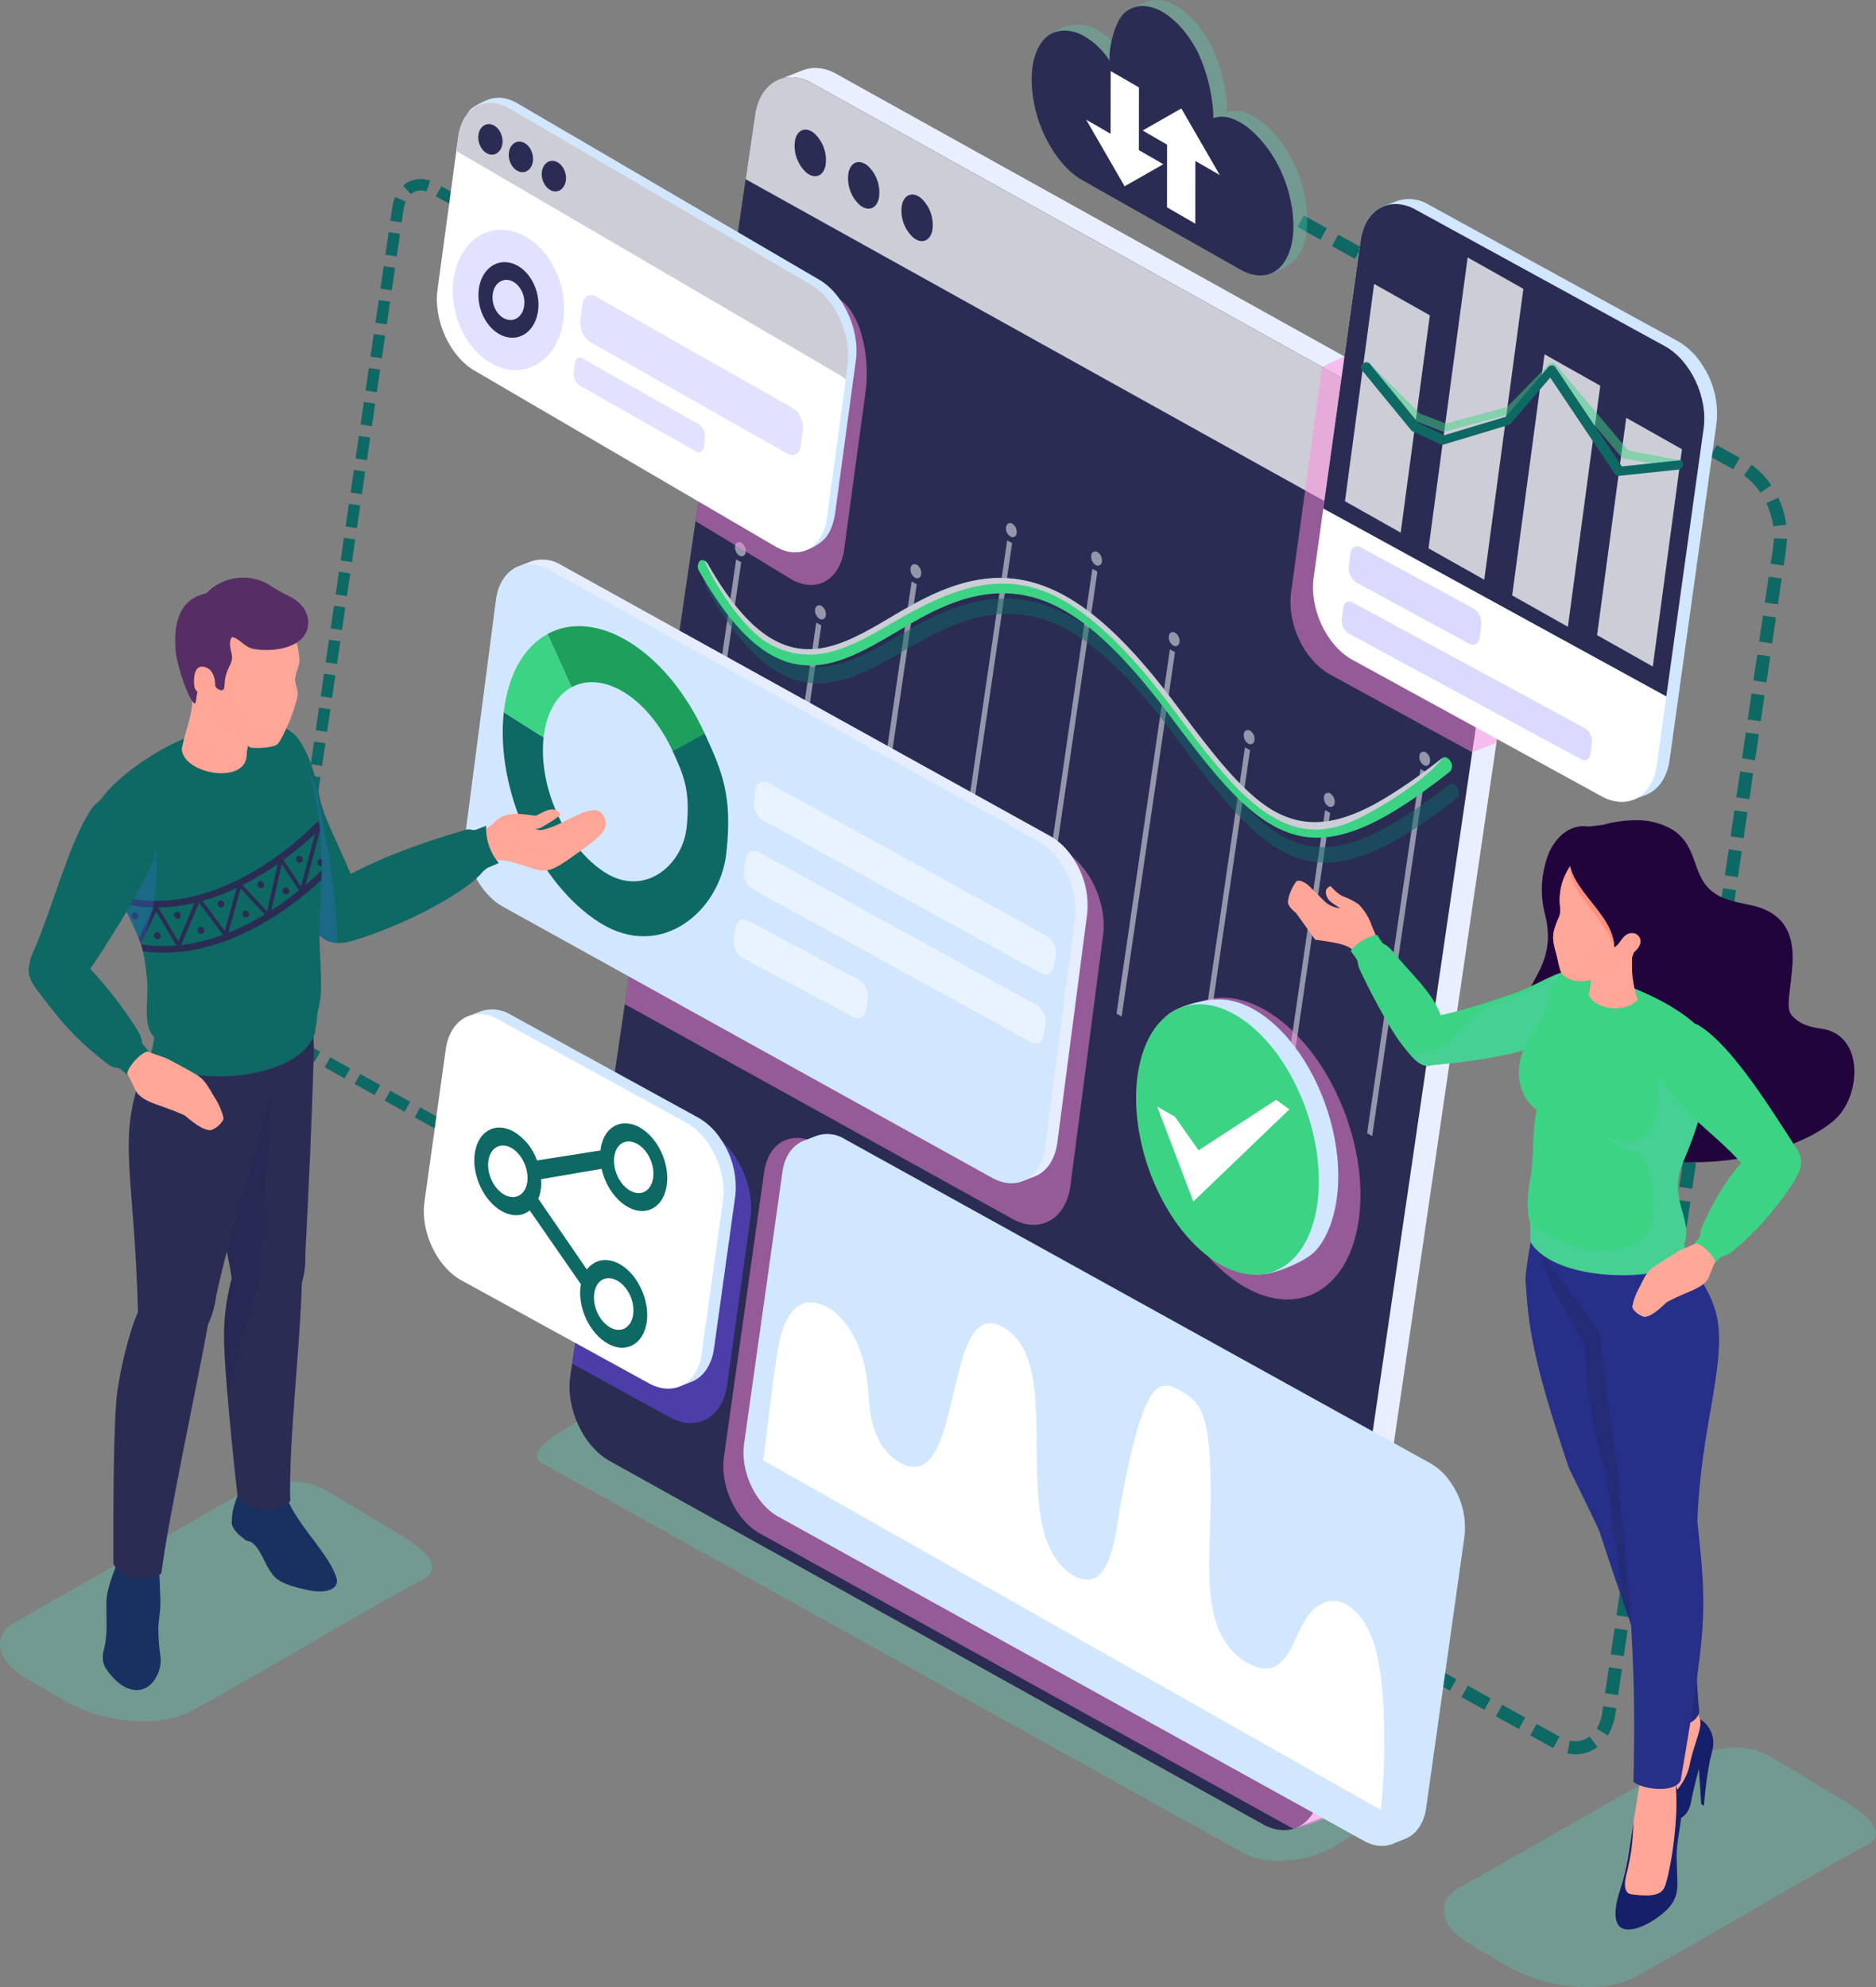 <svg id="img-principal-banner" xmlns="http://www.w3.org/2000/svg" xmlns:xlink="http://www.w3.org/1999/xlink" width="553.859" height="586.686" viewBox="0 0 553.859 586.686">
  <rect x="0" y="0" width="553.859" height="586.686" fill="#808080" stroke="none"/>
  <defs>
    <clipPath id="clip-path">
      <rect id="Rectángulo_94" data-name="Rectángulo 94" width="553.859" height="586.686" fill="none"/>
    </clipPath>
    <clipPath id="clip-path-2">
      <rect id="Rectángulo_9" data-name="Rectángulo 9" width="553.86" height="586.686" fill="none"/>
    </clipPath>
    <clipPath id="clip-path-3">
      <rect id="Rectángulo_8" data-name="Rectángulo 8" width="78.196" height="81.051" fill="none"/>
    </clipPath>
    <clipPath id="clip-path-4">
      <path id="Trazado_23" data-name="Trazado 23" d="M777.651,6.276c-2.765,2.337-4.506,9.361-4.524,12.577-.005.916-.007,1.4-.006,1.643l.02.028c.007-.08.014-.126.022.031l-.022-.031c0,.017,0,.035,0,.052-.009.12-.015.24-.016-.081a22.135,22.135,0,0,0-7.823-7.414c-3.522-1.949-7.941-2.01-10.687.314s-4.457,6.671-4.512,12.525a39.589,39.589,0,0,0,4.254,17.521c2.693,5.4,6.453,9.925,10.648,12.3q11.541,6.53,23.211,13.132,11.7,6.625,23.545,13.323c4.312,2.44,8.234,2.218,11.064-.14s4.6-6.858,4.583-12.891a40.548,40.548,0,0,0-4.632-17.96c-2.83-5.49-7.393-10.435-11.014-12.437-3.6-1.991-5.7-2.012-8.029-1.321,0,.321-.009.19-.017.059,0-.018,0-.036,0-.053l-.023.006c.009-.152.016-.1.023-.006l.02-.006c0-.239,0-.729.006-1.658a50.931,50.931,0,0,0-4.5-17.663c-2.769-5.392-6.584-9.878-10.8-12.182a11.647,11.647,0,0,0-5.561-1.581,7.941,7.941,0,0,0-5.227,1.916" transform="translate(-750.097 -4.36)" fill="#2b2c54"/>
    </clipPath>
    <clipPath id="clip-path-6">
      <rect id="Rectángulo_11" data-name="Rectángulo 11" width="246.042" height="135.976" fill="none"/>
    </clipPath>
    <clipPath id="clip-path-7">
      <path id="Trazado_28" data-name="Trazado 28" d="M573.469,50.024l-7.241,2.83c-2.629,13.607,149.948,512.4,153.306,515.863L726,566.277c4.243-1.671,6.469-6.088,7.091-10.382l54.567-372.473a.252.252,0,0,0,.007-.042,26.615,26.615,0,0,0-4.439-18.018,20.973,20.973,0,0,0-7.289-7.029L583.114,51.1A12.465,12.465,0,0,0,577,49.386a9.959,9.959,0,0,0-3.534.638" transform="translate(-566.194 -49.386)" fill="none"/>
    </clipPath>
    <linearGradient id="linear-gradient" x1="-0.107" y1="1.375" x2="-0.106" y2="1.375" gradientUnits="objectBoundingBox">
      <stop offset="0" stop-color="#d1e8ff"/>
      <stop offset="1" stop-color="#eaefff"/>
    </linearGradient>
    <clipPath id="clip-path-8">
      <path id="Trazado_29" data-name="Trazado 29" d="M468.9,67.186,414.334,439.66c-1.389,9.486,3.838,20.719,11.7,25.076L618.855,571.969c7.864,4.358,15.369.184,16.758-9.3L690.18,190.193c1.392-9.483-3.858-20.728-11.72-25.086L485.642,57.875a12.719,12.719,0,0,0-6.149-1.726c-5.3,0-9.576,4.1-10.592,11.037" transform="translate(-414.111 -56.149)" fill="#2b2c54"/>
    </clipPath>
    <clipPath id="clip-path-10">
      <rect id="Rectángulo_15" data-name="Rectángulo 15" width="220.646" height="193.148" fill="#fff"/>
    </clipPath>
    <clipPath id="clip-path-11">
      <rect id="Rectángulo_16" data-name="Rectángulo 16" width="222.648" height="84.47" fill="#0e6864"/>
    </clipPath>
    <clipPath id="clip-path-12">
      <rect id="Rectángulo_18" data-name="Rectángulo 18" width="141.396" height="173.549" fill="none"/>
    </clipPath>
    <clipPath id="clip-path-13">
      <path id="Trazado_38" data-name="Trazado 38" d="M583.5,526.021,470.156,463.212,454.28,571.582,568.725,635c8.019,4.442,15.67.186,17.087-9.482l9.637-73.921c1.419-9.668-3.934-21.133-11.95-25.577" transform="translate(-454.28 -463.212)" fill="none" clip-rule="evenodd"/>
    </clipPath>
    <linearGradient id="linear-gradient-2" x1="-0.659" y1="2.014" x2="-0.657" y2="2.014" gradientUnits="objectBoundingBox">
      <stop offset="0" stop-color="#965cf2"/>
      <stop offset="1" stop-color="#ff8adc"/>
    </linearGradient>
    <clipPath id="clip-path-14">
      <rect id="Rectángulo_19" data-name="Rectángulo 19" width="89.209" height="56.984" fill="none"/>
    </clipPath>
    <clipPath id="clip-path-16">
      <rect id="Rectángulo_21" data-name="Rectángulo 21" width="39.688" height="29.156" fill="none"/>
    </clipPath>
    <clipPath id="clip-path-17">
      <rect id="Rectángulo_23" data-name="Rectángulo 23" width="62.261" height="89.121" fill="none"/>
    </clipPath>
    <clipPath id="clip-path-18">
      <path id="Trazado_47" data-name="Trazado 47" d="M859.121,807.536c-16.632-13.261-26.574-40.8-22.215-61.54s21.366-26.794,38-13.533S901.475,773.279,897.117,794s-21.374,26.785-38,13.533" transform="translate(-835.881 -725.438)" fill="none" clip-rule="evenodd"/>
    </clipPath>
    <linearGradient id="linear-gradient-3" x1="-2.518" y1="2.676" x2="-2.515" y2="2.676" xlink:href="#linear-gradient-2"/>
    <clipPath id="clip-path-19">
      <path id="Trazado_49" data-name="Trazado 49" d="M826.964,748.656c-3.779,18.58,4.84,43.26,19.258,55.141s29.159,6.455,32.938-12.125S874.311,748.4,859.9,736.53c-5.17-4.26-10.381-6.294-15.114-6.294-8.467,0-15.4,6.509-17.825,18.42" transform="translate(-826.076 -730.236)" fill="none"/>
    </clipPath>
    <clipPath id="clip-path-21">
      <rect id="Rectángulo_27" data-name="Rectángulo 27" width="198.367" height="203.984" fill="none"/>
    </clipPath>
    <clipPath id="clip-path-22">
      <path id="Trazado_51" data-name="Trazado 51" d="M724.3,923.74,553.132,828.978A10.156,10.156,0,0,0,544.42,828c-3.265,1.272-5.709,4.576-6.414,9.39l-11.87,84.151c-1.255,8.571,3.469,18.72,10.572,22.658l157.519,87.2c1.717-.648,10.058-2.119,10.525-4.585Z" transform="translate(-525.934 -827.418)" fill="none" clip-rule="evenodd"/>
    </clipPath>
    <linearGradient id="linear-gradient-4" x1="-0.628" y1="1.042" x2="-0.627" y2="1.042" xlink:href="#linear-gradient-2"/>
    <clipPath id="clip-path-23">
      <path id="Trazado_53" data-name="Trazado 53" d="M558.246,828.952c-3.117,1.214-5.448,4.366-6.121,8.96l-11.326,80.3c-1.2,8.178,3.31,17.863,10.088,21.62l172.894,95.715c6.781,3.757,13.251.158,14.449-8.018l11.325-80.3c1.2-8.177-3.326-17.871-10.105-21.628L566.559,829.884a10.967,10.967,0,0,0-5.3-1.488,8.256,8.256,0,0,0-3.011.556" transform="translate(-540.607 -828.396)" fill="#d1e7ff"/>
    </clipPath>
    <clipPath id="clip-path-25">
      <rect id="Rectángulo_31" data-name="Rectángulo 31" width="52.804" height="101.391" fill="none"/>
    </clipPath>
    <clipPath id="clip-path-26">
      <path id="Trazado_55" data-name="Trazado 55" d="M456.751,800.634l-28.378-15.579-12.289,83.879,28.7,15.757c7.994,4.427,15.619.186,17.031-9.451l6.844-49.112c1.414-9.638-3.921-21.065-11.91-25.494" transform="translate(-416.084 -785.055)" fill="none" clip-rule="evenodd"/>
    </clipPath>
    <linearGradient id="linear-gradient-5" x1="-2.181" y1="2.419" x2="-2.175" y2="2.419" gradientUnits="objectBoundingBox">
      <stop offset="0" stop-color="#fd70cb"/>
      <stop offset="1" stop-color="#6e4dfd"/>
    </linearGradient>
    <clipPath id="clip-path-27">
      <path id="Trazado_58" data-name="Trazado 58" d="M385.041,877.13c-3.224-1.787-5.3-6.335-4.74-10.162s3.547-5.488,6.772-3.7c3.168,1.754,5.256,6.23,4.7,10.057-.412,2.811-2.139,4.492-4.281,4.492a5.051,5.051,0,0,1-2.446-.686M353.747,837.9c-3.147-1.744-5.254-6.228-4.7-10.032.56-3.831,3.577-5.551,6.723-3.807,3.167,1.754,5.3,6.332,4.742,10.159-.406,2.769-2.128,4.385-4.254,4.385a5.2,5.2,0,0,1-2.514-.705m37.21-1.151c-3.225-1.787-5.3-6.332-4.741-10.162.557-3.8,3.544-5.464,6.769-3.677,3.165,1.754,5.253,6.23,4.7,10.033-.411,2.812-2.136,4.494-4.277,4.494a5.047,5.047,0,0,1-2.447-.687m-8.773-12.4-.006.485L363.393,827.8a15.927,15.927,0,0,0-6.916-8.537c-5.388-2.986-10.486-.13-11.439,6.382-.946,6.446,2.605,14.147,8,17.133,3.107,1.725,6.071,1.516,8.2-.235l15.151,21.843-.115.35c-.953,6.512,2.686,14.188,8.074,17.175,5.328,2.954,10.481.154,11.437-6.361.943-6.444-2.661-14.2-7.993-17.157-3.833-2.125-7.5-1.3-9.676,1.607l-14.352-20.916a8.568,8.568,0,0,0,.73-2.655,11.629,11.629,0,0,0,.113-3.1l17.862-3.056c1.052,4.721,3.954,9.159,7.79,11.284,5.328,2.953,10.484.13,11.441-6.386s-2.667-14.177-8-17.13a8.825,8.825,0,0,0-4.265-1.2c-3.624,0-6.555,2.77-7.25,7.515" transform="translate(-344.886 -816.842)" fill="#0e6864"/>
    </clipPath>
    <clipPath id="clip-path-29">
      <rect id="Rectángulo_35" data-name="Rectángulo 35" width="78.156" height="116.899" fill="none"/>
    </clipPath>
    <clipPath id="clip-path-30">
      <path id="Trazado_59" data-name="Trazado 59" d="M1016.487,291.445,954.182,259.1l-6.5,3.119-9.134,66.362c-1.353,9.225,3.733,20.15,11.38,24.389L991.969,376l7.16-2.768Z" transform="translate(-938.332 -259.099)" fill="none" clip-rule="evenodd"/>
    </clipPath>
    <linearGradient id="linear-gradient-6" x1="-2.575" y1="4.236" x2="-2.572" y2="4.236" xlink:href="#linear-gradient-2"/>
    <clipPath id="clip-path-31">
      <path id="Trazado_62" data-name="Trazado 62" d="M980.116,148.972c-3.516,1.369-6.145,4.925-6.9,10.108l-11.025,79.167,101.275,55.479,11-79c1.355-9.224-3.751-20.159-11.4-24.4l-73.572-40.3a12.369,12.369,0,0,0-5.981-1.679,9.313,9.313,0,0,0-3.4.627" transform="translate(-962.186 -148.345)" fill="#2b2c54"/>
    </clipPath>
    <clipPath id="clip-path-33">
      <rect id="Rectángulo_38" data-name="Rectángulo 38" width="39.175" height="29.081" fill="none"/>
    </clipPath>
    <clipPath id="clip-path-34">
      <rect id="Rectángulo_39" data-name="Rectángulo 39" width="73.883" height="46.902" fill="none"/>
    </clipPath>
    <clipPath id="clip-path-35">
      <rect id="Rectángulo_40" data-name="Rectángulo 40" width="94.882" height="31.155" fill="#3dd384"/>
    </clipPath>
    <clipPath id="clip-path-36">
      <rect id="Rectángulo_42" data-name="Rectángulo 42" width="50.541" height="99.168" fill="none"/>
    </clipPath>
    <clipPath id="clip-path-37">
      <path id="Trazado_68" data-name="Trazado 68" d="M516.413,181.131l31.141,14.308c7.432,4.3,9.658,18.21,8.44,27.5l-6.327,46.614c-1.218,9.285-8.245,13.332-15.679,9.029l-28.221-17.129,1.118-7.719Z" transform="translate(-505.767 -181.131)" fill="none" clip-rule="evenodd"/>
    </clipPath>
    <linearGradient id="linear-gradient-7" x1="-3.226" y1="4.834" x2="-3.22" y2="4.834" xlink:href="#linear-gradient-2"/>
    <clipPath id="clip-path-38">
      <path id="Trazado_71" data-name="Trazado 71" d="M332.349,84.967l-.529,3.9,112.579,65.8a23.316,23.316,0,0,1,2.4,1.605l.574-4.222c1.174-8.957-3.7-19.6-10.867-23.754l-89.033-52.04a11.315,11.315,0,0,0-5.652-1.662c-4.79,0-8.616,3.846-9.472,10.372" transform="translate(-331.82 -74.595)" fill="#cccdd6"/>
    </clipPath>
    <clipPath id="clip-path-40">
      <rect id="Rectángulo_45" data-name="Rectángulo 45" width="32.884" height="41.415" fill="none"/>
    </clipPath>
    <clipPath id="clip-path-41">
      <path id="Trazado_73" data-name="Trazado 73" d="M356.49,207.606c-2.6-.594-4.592-3.686-4.455-6.907s2.353-5.349,4.949-4.755,4.591,3.686,4.455,6.907c-.121,2.857-1.879,4.854-4.087,4.854a3.867,3.867,0,0,1-.862-.1m-8.606-7.857c-.257,6.063,3.5,11.884,8.388,13s9.06-2.889,9.318-8.952-3.5-11.884-8.388-13a7.269,7.269,0,0,0-1.624-.187c-4.157,0-7.466,3.761-7.694,9.138" transform="translate(-347.871 -190.611)" fill="#2b2c54"/>
    </clipPath>
    <clipPath id="clip-path-43">
      <rect id="Rectángulo_48" data-name="Rectángulo 48" width="65.76" height="47.294" fill="none"/>
    </clipPath>
    <clipPath id="clip-path-44">
      <rect id="Rectángulo_49" data-name="Rectángulo 49" width="38.832" height="27.931" fill="none"/>
    </clipPath>
    <clipPath id="clip-path-45">
      <rect id="Rectángulo_50" data-name="Rectángulo 50" width="127.616" height="70.744" fill="none"/>
    </clipPath>
    <clipPath id="clip-path-46">
      <path id="Trazado_81" data-name="Trazado 81" d="M385.559,599.923c-6.562,4.693-9.843,7.976-17.2,9.005-5.07-.8-8.613-5.006-12.768-2.55-1.046.618-2,1.23-2.9,1.848a12.742,12.742,0,0,0,1.328,2.38,6.041,6.041,0,0,1,1.8-.5c2.355-.247,4.615.294,9.815,2.02,5.273,1.75,6.207,1.7,14.349-4.164,4.005-2.883,6.786-4.913,7.872-6.891.39-.71-.347-1.488-1.271-1.488a1.758,1.758,0,0,0-1.03.343" transform="translate(-352.697 -599.58)" fill="none"/>
    </clipPath>
    <linearGradient id="linear-gradient-8" x1="-3.882" y1="19.623" x2="-3.871" y2="19.623" gradientUnits="objectBoundingBox">
      <stop offset="0" stop-color="#ff8a78"/>
      <stop offset="1" stop-color="#ffa799"/>
    </linearGradient>
    <clipPath id="clip-path-47">
      <path id="Trazado_82" data-name="Trazado 82" d="M373.889,602.591c-.735-.147-.62-1.571-.693-3.324-.562,1.167.132,3.783-.987,3.214-6.267-3.188-8.975-3.775-12.6-1.478a12.98,12.98,0,0,1,7.164.515c2.184.735,4.207,2.021,6.519,2.651,6.064-1.787,9.749-2.407,17.247-8.112-2.225,1.694-13.911,7.083-16.65,6.535" transform="translate(-359.609 -596.056)" fill="none"/>
    </clipPath>
    <linearGradient id="linear-gradient-9" x1="-4.617" y1="31.505" x2="-4.604" y2="31.505" xlink:href="#linear-gradient-8"/>
    <clipPath id="clip-path-48">
      <path id="Trazado_83" data-name="Trazado 83" d="M175.007,526.551c-1.136.224-7.445,1.862-9.576,3.6,5.9,28.544,16.371,47.711,22.733,53.617.823.764,2.029,2.078,3.292,3.312,2.172,3.951,6.049,4.808,11.19,3.237,15.138-4.626,31.588-13.442,37.29-19.329a10.675,10.675,0,0,1,2.176-2.086c.5-.184,2.942-1.309,3.4-1.466A15.944,15.944,0,0,1,241.8,556.44c-.4.187-2.624.973-3.12,1.189a2.743,2.743,0,0,1-1.309-.039,2.751,2.751,0,0,0-1.326-.037c-7.582,2.2-14.583,4.512-20.723,6.967a143.656,143.656,0,0,0-13.569,6.144q-.195-.5-.4-1c-3.083-7.572-7.65-15.758-8.764-21.885-1.65-9.085-4.345-14.773-6.984-17.89a11.759,11.759,0,0,0-8.425-3.554,11.216,11.216,0,0,0-2.173.212" transform="translate(-165.431 -526.339)" fill="#0e6864"/>
    </clipPath>
    <clipPath id="clip-path-50">
      <rect id="Rectángulo_55" data-name="Rectángulo 55" width="32.362" height="64.088" fill="none"/>
    </clipPath>
    <clipPath id="clip-path-51">
      <path id="Trazado_87" data-name="Trazado 87" d="M142.075,749.335c-2.508,17.152,8.022,42.028,10.5,60.258a64.325,64.325,0,0,0-2.216,19.442c.2,8.29,2.214,29.753,3.943,44.861,2.77,4.367,11.293,5.688,15.55,1.42-.555-16.419,3.076-47.6,3.4-64.262a26.641,26.641,0,0,0,1.041-8.461c1.032-19.493,1.906-39.554,2.485-58.342.171-5.556-.229-4.85-.2-10.137-5.139,1.329-14.6,8.661-27.02-6.638-1.437,6.215-6.374,14.325-7.475,21.859" transform="translate(-141.691 -727.476)" fill="#2b2c54"/>
    </clipPath>
    <clipPath id="clip-path-53">
      <rect id="Rectángulo_58" data-name="Rectángulo 58" width="34.883" height="117.363" fill="none"/>
    </clipPath>
    <clipPath id="clip-path-54">
      <path id="Trazado_89" data-name="Trazado 89" d="M89.508,759.542C84.249,776.694,88.6,787.07,89.7,826c-2.757,6.2-5.2,16.841-6.14,23.741-1.13,8.289-1.191,35.462-1.13,50.57,1.9,4.367,8.766,5.928,14.143,2.941,2.08-16.419,10.81-56.85,13.8-73.513a29.252,29.252,0,0,0,2.4-8.461c5.39-25.259,16.466-55.51,20.31-78.669-3.033.754-12.219,7.316-13.3,7.4-11.017.9-16.158-6.365-19.492-11.484-2.434,6.215-8.478,13.484-10.788,21.017" transform="translate(-82.414 -738.525)" fill="#2b2c54"/>
    </clipPath>
    <clipPath id="clip-path-55">
      <path id="Trazado_90" data-name="Trazado 90" d="M85.8,533.835c-11.575,6.928-20.355,15.481-19.347,22.349,1.463,9.973,8.827,19.975,14.1,32.967,1.258,3.1,1.868,7.435,2.3,11.686.576,5.661-1.533,13.766,2.118,17.091a31.253,31.253,0,0,1-.995,4.737c5.645,10.594,44.426,9.3,48.529-6.347-.019-1.223.544-2.8.537-4.387.214-2.217,1-4.476,1.1-6.559.333-7.031-.625-13.905-.367-21.334.323-9.312,1.189-17.759.048-27.937-1.316-11.733-4.174-25.125-12.369-29.675a9.183,9.183,0,0,0-3.439-1.158,13.59,13.59,0,0,0-3.716-.432c-7.213,0-19.237,3.451-28.5,9" transform="translate(-66.378 -524.837)" fill="#0e6864"/>
    </clipPath>
    <clipPath id="clip-path-57">
      <rect id="Rectángulo_62" data-name="Rectángulo 62" width="11.046" height="31.088" fill="none"/>
    </clipPath>
    <clipPath id="clip-path-58">
      <path id="Trazado_105" data-name="Trazado 105" d="M93.491,764.9l-4.064,4.187c2.452,3.114,3.352,6.7,4.518,7.868,2.733,2.74,6.127,2.883,13.4,6.079.857.376,4.314,4.027,7.5,4.519,1.4.216,4.5-2.458,4.237-3.728a19.132,19.132,0,0,0-2.255-5.389c-1.881-2.931-2.854-5.616-5.8-7.33-2.753-1.6-7.633-4.219-8.312-4.567-1.312-.673-4.521-1.487-6.315-2.42Z" transform="translate(-89.427 -764.122)" fill="none"/>
    </clipPath>
    <linearGradient id="linear-gradient-10" x1="-0.948" y1="7.514" x2="-0.936" y2="7.514" xlink:href="#linear-gradient-8"/>
    <clipPath id="clip-path-59">
      <path id="Trazado_106" data-name="Trazado 106" d="M38.78,583.217C32.3,593.6,27.629,612.487,21.873,625.28A8.271,8.271,0,0,0,21.126,628c-1.066,3.177.6,5.831,2.8,8.657,5.389,6.916,9.695,13.152,20.789,21.417a6.7,6.7,0,0,0,2.9.857c.7.5,1.682,1.429,2.424,1.955-.947-1.069,3.916-7.144,6.313-6.922-.659-.715-1.333-1.494-2.023-2.32a7.3,7.3,0,0,0-.685-2.67c-1.939-3.723-8.457-12.9-14.687-19.449,2.575-3.356,4.758-7.261,6.559-10.017a166.415,166.415,0,0,0,8.569-14.825c1.007-1.956,1.571-2.925,2.54-4.937,5.247-10.891-2.471-21.383-10.084-21.385-2.827,0-5.639,1.445-7.768,4.856" transform="translate(-20.795 -578.361)" fill="#0e6864"/>
    </clipPath>
    <clipPath id="clip-path-61">
      <path id="Trazado_108" data-name="Trazado 108" d="M139.864,503.29c-.592,6.176,5.329,16.933,15.98,15.506a13.824,13.824,0,0,1,.2-1.926c.117-.626.268-1.251.4-1.922.382-1.916-.115-5.634.4-10.02l-16.607-7.016c-.063,2.117-.19,3.86-.37,5.378" transform="translate(-139.823 -497.912)" fill="none"/>
    </clipPath>
    <linearGradient id="linear-gradient-11" x1="-1.793" y1="13.854" x2="-1.779" y2="13.854" xlink:href="#linear-gradient-8"/>
    <clipPath id="clip-path-63">
      <path id="Trazado_110" data-name="Trazado 110" d="M173.341,471.853c-2.908,6.927-2.612,14.344,1.232,19.3.82,1.058,6.185,6.756,12.32,2.091a49.183,49.183,0,0,0,2.58-7.593c.659-3.037-.993-3.923-.49-6.369a25.925,25.925,0,0,1,.881-3.061,5.53,5.53,0,0,0,.268-2.047,26.674,26.674,0,0,0-.459-3.592c-4.667,2.462-11.9,2.756-16.332,1.27" transform="translate(-171.392 -470.583)" fill="none"/>
    </clipPath>
    <linearGradient id="linear-gradient-12" x1="-1.898" y1="13.875" x2="-1.885" y2="13.875" gradientUnits="objectBoundingBox">
      <stop offset="0" stop-color="#ffb89e"/>
      <stop offset="1" stop-color="#ffa799"/>
    </linearGradient>
    <clipPath id="clip-path-65">
      <path id="Trazado_113" data-name="Trazado 113" d="M186.516,439.892c-3.029,1.33-5.554,4.714-7.721,5.546-2.06.791-4.092.479-4.129.738-.349,2.442,2.792,5.314,7.212,5.556,4.1.224,9.649-.744,11.7-5.72a5.674,5.674,0,0,0-2.152-6.144,4.015,4.015,0,0,0-2.2-.611,6.837,6.837,0,0,0-2.715.635" transform="translate(-174.64 -439.257)" fill="none"/>
    </clipPath>
    <linearGradient id="linear-gradient-13" x1="-3.004" y1="17.818" x2="-2.986" y2="17.818" gradientUnits="objectBoundingBox">
      <stop offset="0" stop-color="#8a4791"/>
      <stop offset="1" stop-color="#562e65"/>
    </linearGradient>
    <clipPath id="clip-path-66">
      <path id="Trazado_114" data-name="Trazado 114" d="M1130.978,597.81c-1.349.156-2.714.327-4.1.479-5.408-.837-9.684,2.882-11.85,7.853a29.328,29.328,0,0,0-1.325,17.281c3.526,12.832-2.685,18.42-4.969,24.4a26.06,26.06,0,0,0-1.318,9.889c.153,4.595,2.8,6.961,5.021,11.076a36.312,36.312,0,0,0,3.234,11.376c6.085,12.171,26.556,18.048,46.207,17.149,15.725-.719,30.926-6.285,37.807-12.681,7.553-7.019,8.529-24.839-4.157-26.654-2.955-.422-6.4-1.065-8.919-4.122-1.735-2.1-.058-7.643.359-15.022.4-7.145-1.226-14.663-11.612-17.169-3.978-.96-7.855-1.356-11.175-3.535-7.253-4.761-4.6-13.6-12.466-18.81a20.319,20.319,0,0,0-11.188-2.884,35.934,35.934,0,0,0-9.554,1.375" transform="translate(-1107.4 -596.435)" fill="none"/>
    </clipPath>
    <linearGradient id="linear-gradient-14" x1="-3.153" y1="2.651" x2="-3.15" y2="2.651" gradientUnits="objectBoundingBox">
      <stop offset="0" stop-color="#5a2d68"/>
      <stop offset="1" stop-color="#22043d"/>
    </linearGradient>
    <clipPath id="clip-path-68">
      <path id="Trazado_116" data-name="Trazado 116" d="M965.229,648.748c1.389,1.379,4.189,2.272,3.947,3.72-.27,1.624,8.77,4.754,8.748,4.623a16.5,16.5,0,0,0-4.167-7.328c-4.853-3.225-4.3-1.156-8.323-5.377-2.407.781-1.132,3.573-.206,4.363" transform="translate(-964.051 -644.385)" fill="none"/>
    </clipPath>
    <linearGradient id="linear-gradient-15" x1="-19.753" y1="17.062" x2="-19.732" y2="17.062" xlink:href="#linear-gradient-8"/>
    <clipPath id="clip-path-70">
      <path id="Trazado_118" data-name="Trazado 118" d="M982.216,684.632c.4.53,1.258,1.735,1.644,2.326.551.843.424,1.887.863,2.859,1.492,3.3,8.558,17.668,13.252,23.283,1.788,2.138,4.4,5.917,7.508,5.378.268-.046.528-.094.78-.143,10.224-1.01,24.877-2.633,32.792-6.714,5.145-2.653,14.427-14.043,9.2-20.37-1.1-2.964-10.973,3.26-15.83,5.105a193.665,193.665,0,0,1-23.677,7.226c-2.475-6.931-9-12.414-14.168-18.861a7.911,7.911,0,0,0-2.869-2.322,12.512,12.512,0,0,1-1.626-2.467.663.663,0,0,0-.243-.036c-1.372,0-6.276,2.175-7.626,4.736" transform="translate(-982.216 -679.896)" fill="#3dd384"/>
    </clipPath>
    <clipPath id="clip-path-72">
      <rect id="Rectángulo_77" data-name="Rectángulo 77" width="50.019" height="27.15" fill="none"/>
    </clipPath>
    <clipPath id="clip-path-73">
      <rect id="Rectángulo_78" data-name="Rectángulo 78" width="127.619" height="70.746" fill="none"/>
    </clipPath>
    <clipPath id="clip-path-74">
      <path id="Trazado_123" data-name="Trazado 123" d="M1109.375,908.26c.792,13.911,3.235,25.682,12.609,53.5,0,.316,8.563,17.329,9.136,19.11,5.836,18.148,13.11,37.852,19.295,56.188,2.292,1.773,9.225,1.222,10.115-3.092-1.91-18.316.173-36.375-2.968-48.907-2.394-9.55-5.531-13.9-10.662-20.981-1.578-18-2.714-54.11-6.812-67.953l-29-6.264c.706,3.182-2.546,14.169-1.714,18.4" transform="translate(-1109.238 -889.865)" fill="none"/>
    </clipPath>
    <linearGradient id="linear-gradient-16" x1="-3.66" y1="1.465" x2="-3.656" y2="1.465" gradientUnits="objectBoundingBox">
      <stop offset="0" stop-color="#3e4795"/>
      <stop offset="1" stop-color="#273088"/>
    </linearGradient>
    <clipPath id="clip-path-76">
      <rect id="Rectángulo_81" data-name="Rectángulo 81" width="49.438" height="148.141" fill="none"/>
    </clipPath>
    <clipPath id="clip-path-77">
      <path id="Trazado_127" data-name="Trazado 127" d="M1139.713,935.939c.481,12.932,4.115,29.212,5.024,41.183,1.1,14.468,2.848,28.073,3.716,42.742.892,15.079,1.186,27.882.709,46.553,1.655,2.074,11.781,3.827,13.924-.2,2.278-13.028,5.3-31.459,6.24-42.2,1.282-14.6-.4-25.125-1.294-34.524.758-18.221,3.8-30.8,5.3-41.17,2.235-15.505,1.974-22.659-8.333-35.564l-41.662-2.847-.07,0c-3.5,0,14.534,19.972,16.451,26.029" transform="translate(-1122.813 -909.91)" fill="none"/>
    </clipPath>
    <linearGradient id="linear-gradient-17" x1="-2.743" y1="1.374" x2="-2.74" y2="1.374" xlink:href="#linear-gradient-16"/>
    <clipPath id="clip-path-78">
      <path id="Trazado_128" data-name="Trazado 128" d="M1115.1,709.8a8.791,8.791,0,0,0-1.409,2.891,42,42,0,0,0-1.164,5.292,51.218,51.218,0,0,1-5.233,9.24c-3.987,5.824-4.41,15.551,2.316,20.579-.164,1.8-.5,2.924-.666,4.7-.665,7.041-.1,10.272-1.312,16.361-.383,1.914-1.241,9.171.064,12.042l.158,6c7.574,12.025,37.788,11.573,46.235,5.508l-.875-5c2.834-7.378-5.036-13.306-.407-24.017a115.056,115.056,0,0,0,6.569-19.483c2.41-10.732,2.576-15.7-1.625-20.172-5.776-6.151-18.717-12.677-31.284-15.561a27.688,27.688,0,0,0-5.967-.852c-2.575,0-4.214.773-5.4,2.467" transform="translate(-1104.402 -707.332)" fill="#3dd384"/>
    </clipPath>
    <clipPath id="clip-path-80">
      <rect id="Rectángulo_85" data-name="Rectángulo 85" width="51.505" height="66.287" fill="none"/>
    </clipPath>
    <clipPath id="clip-path-81">
      <path id="Trazado_130" data-name="Trazado 130" d="M1200.463,906.224c-.582.348-4.76,2.948-7.109,4.527-2.513,1.688-3.222,4.124-4.722,6.831a17,17,0,0,0-1.691,4.908c-.16,1.142,2.739,3.336,3.971,3.064,2.8-.619,5.656-4.055,6.393-4.439,6.269-3.25,9.27-3.571,11.537-6.157.968-1.1,1.56-4.334,3.556-7.237l-3.844-3.48-2.629-.526c-1.538.931-4.337,1.836-5.462,2.508" transform="translate(-1186.935 -903.716)" fill="none"/>
    </clipPath>
    <linearGradient id="linear-gradient-18" x1="-14.436" y1="7.075" x2="-14.423" y2="7.075" xlink:href="#linear-gradient-8"/>
    <clipPath id="clip-path-82">
      <path id="Trazado_131" data-name="Trazado 131" d="M1209.173,764.451c7.824,9.531,12.636,11.732,21.034,20.816-4.839,5.3-8.718,12.275-11.768,19.21a6.362,6.362,0,0,0-.375,2.38c-.564.773-1.117,1.5-1.661,2.174,2.114-.335,6.773,4.686,5.995,5.688.628-.509,1.45-1.386,2.039-1.872a7.009,7.009,0,0,0,2.727-1.132,89.424,89.424,0,0,0,18.025-20.146,17.657,17.657,0,0,0,1.813-3.26,6.7,6.7,0,0,0-.389-7.151c-9.22-14.4-19.51-30.577-28.82-36.442a4.921,4.921,0,0,0-2.659-.745c-6.275,0-14.221,10.418-5.96,20.48" transform="translate(-1205.63 -743.971)" fill="#3dd384"/>
    </clipPath>
    <clipPath id="clip-path-84">
      <path id="Trazado_133" data-name="Trazado 133" d="M1156.928,694.967c-.185,1.75-.463,3.373-.748,5.023,1.047,4.271,11.1.646,12.425-4.726a31.576,31.576,0,0,1,.4-7.812Z" transform="translate(-1156.18 -687.452)" fill="none"/>
    </clipPath>
    <linearGradient id="linear-gradient-19" x1="-29.474" y1="16.245" x2="-29.449" y2="16.245" xlink:href="#linear-gradient-8"/>
    <clipPath id="clip-path-86">
      <path id="Trazado_135" data-name="Trazado 135" d="M1131.432,646.1a5.285,5.285,0,0,1-.422,2.938c-2.113,4.767-1.923,6.246-.876,10.066.456,1.666.694,2.975.931,4.028a3.17,3.17,0,0,0,3.948,1.141c1.411-.627,2.8-2.3,3.149-5.081.249-1.977,4.3-3.279,5.135-5.289.693-1.666-1.178-3.525-2.311-4.485-3.968-3.359-6.44-7.919-8.115-12.859a17.644,17.644,0,0,0-1.439,9.54" transform="translate(-1129.373 -636.56)" fill="none"/>
    </clipPath>
    <linearGradient id="linear-gradient-20" x1="-16.275" y1="10.29" x2="-16.26" y2="10.29" xlink:href="#linear-gradient-12"/>
  </defs>
  <g id="Grupo_200" data-name="Grupo 200" clip-path="url(#clip-path)">
    <g id="Grupo_5" data-name="Grupo 5" transform="translate(0 0)">
      <g id="Grupo_4" data-name="Grupo 4" clip-path="url(#clip-path-2)">
        <path id="Trazado_21" data-name="Trazado 21" d="M953.838,568.509l-1.884,3.386-6.771-3.766,1.884-3.386ZM899.067,135.377l4.474,2.489,1.884-3.386-4.474-2.489Zm7.86,4.372,1.884-3.386,6.772,3.766-1.883,3.386Zm10.158,5.649,1.884-3.386,6.772,3.766-1.884,3.386Zm10.158,5.649,1.883-3.386,6.772,3.766-1.884,3.386Zm10.157,5.649,1.884-3.386,6.772,3.766-1.884,3.386Zm10.158,5.649,1.883-3.386,6.772,3.766-1.884,3.386Zm10.157,5.649,1.884-3.386,6.771,3.766-1.884,3.386Zm10.157,5.649,1.884-3.386,6.771,3.766-1.884,3.386Zm10.157,5.649,1.884-3.386,6.771,3.766-1.884,3.386Zm10.157,5.649,1.883-3.386,6.771,3.766-1.884,3.386Zm10.157,5.649,1.884-3.386,6.771,3.766-1.883,3.386Zm10.157,5.648,1.884-3.386,6.771,3.766L1015.271,200Zm10.157,5.649,1.883-3.386,6.771,3.766-1.883,3.386Zm10.157,5.649,1.884-3.386,6.771,3.766-1.884,3.386Zm10.157,5.649,1.883-3.386,6.771,3.766-1.884,3.386Zm9.948,5.615a19,19,0,0,1,4.83,5.05l3.219-2.156a22.808,22.808,0,0,0-5.833-6.071Zm6.584,8.167a24.125,24.125,0,0,1,2.046,6.838v-.009l3.839-.512a27.986,27.986,0,0,0-2.376-7.962Zm2.235,10.361a70.084,70.084,0,0,1-.985,7.476l3.833.562a73.794,73.794,0,0,0,1.023-7.883Zm-1.546,11.309,3.833.562-1.123,7.667-3.833-.562Zm-1.685,11.5,3.833.562-1.123,7.667-3.833-.562Zm-1.684,11.5,3.832.562-1.123,7.667-3.833-.561Zm-1.685,11.5,3.832.562-1.123,7.667-3.833-.562Zm-1.685,11.5,3.833.561-1.123,7.667-3.833-.561Zm-1.685,11.5,3.833.562-1.124,7.667-3.833-.562Zm-1.685,11.5,3.833.562-1.123,7.667-3.833-.562Zm-1.685,11.5,3.833.562-1.123,7.667-3.833-.562Zm-1.685,11.5,3.833.562-1.123,7.667-3.833-.562Zm-1.684,11.5,3.833.562-1.123,7.667-3.832-.562Zm-1.685,11.5,3.832.562-1.123,7.667-3.833-.562Zm-1.685,11.5,3.833.562-1.123,7.667-3.833-.562Zm-1.684,11.5,3.833.562-1.124,7.667-3.832-.562Zm-1.685,11.5,3.833.562L1037,406.361l-3.832-.562Zm-1.685,11.5,3.833.562-1.123,7.667-3.833-.562Zm-1.685,11.5,3.833.562-1.123,7.667-3.833-.561Zm-1.685,11.5,3.833.562-1.123,7.666-3.833-.562Zm-1.685,11.5,3.833.562-1.124,7.666-3.833-.562Zm-1.685,11.5,3.833.562-1.123,7.666-3.833-.562Zm-1.685,11.5,3.833.562-1.123,7.666-3.833-.562Zm-1.685,11.5,3.833.562-1.123,7.666-3.833-.562Zm-1.685,11.5,3.833.562-1.123,7.666-3.833-.562Zm-1.685,11.5,3.833.561-1.123,7.666-3.833-.561Zm-1.685,11.5,3.833.562-1.123,7.666-3.833-.561Zm-1.685,11.5,3.833.562-1.123,7.666-3.833-.561Zm-1.685,11.5,3.833.562-1.123,7.666-3.833-.562Zm-1.685,11.5,3.833.562-1.123,7.666-3.833-.562Zm-1.684,11.5,3.833.561-1.123,7.666-3.833-.562Zm-1.684,11.5,3.833.562-1.122,7.666-3.833-.561Zm-1.683,11.5,3.833.561-.26,1.774a16.717,16.717,0,0,1-2.2,6.331l-3.295-2.039a12.869,12.869,0,0,0,1.66-4.854Zm-4,8.95a7.082,7.082,0,0,1-5.812,1.195l-.787,3.794a10.929,10.929,0,0,0,8.9-1.87Zm-8.877.033-1.878,3.389-6.775-3.767,1.884-3.386Zm-10.155-5.647-1.884,3.386-6.771-3.766,1.884-3.386Zm-10.157-5.649-1.884,3.386-6.771-3.766,1.884-3.386Zm-10.157-5.649-1.884,3.386-6.771-3.766,1.883-3.386Z" transform="translate(-534.021 -78.399)" fill="#0e6864" fill-rule="evenodd"/>
        <g id="Grupo_3" data-name="Grupo 3" transform="translate(307.744 0)" opacity="0.35" style="mix-blend-mode: multiply;isolation: isolate">
          <g id="Grupo_2" data-name="Grupo 2">
            <g id="Grupo_1" data-name="Grupo 1" clip-path="url(#clip-path-3)">
              <path id="Trazado_22" data-name="Trazado 22" d="M774.03,8.722A22.213,22.213,0,0,1,781.9,16.2c-.028-.568-.055,1.513-.037-1.7s-1.827-8.411.689-11.014c1-1.031,5.853-2.926,7.02-3.226a10.4,10.4,0,0,1,7.6,1.328c4.214,2.3,8.029,6.79,10.8,12.182a50.922,50.922,0,0,1,4.5,17.663c0,3.254-.017,1.124-.048,1.671,2.346-.7,4.45-.7,8.072,1.308s8.185,6.947,11.014,12.437a40.636,40.636,0,0,1,4.632,17.96c.011,4.69-1.059,8.414-2.879,10.993-1.834,2.6-5.379,4.134-7.891,4.968-7.2,2.5-21.093-12.1-28.422-16.252q-11.664-6.6-23.211-13.131c-4.195-2.373-7.955-6.9-10.648-12.3a39.579,39.579,0,0,1-4.253-17.521c.031-3.421-2.468-8.554.767-11.011,5.03-3.819,10.4-4.058,14.432-1.829" transform="translate(-757.938 -0.001)" fill="#59caaf" fill-rule="evenodd"/>
            </g>
          </g>
        </g>
      </g>
    </g>
    <g id="Grupo_7" data-name="Grupo 7" transform="translate(304.56 1.77)">
      <g id="Grupo_6" data-name="Grupo 6" clip-path="url(#clip-path-4)">
        <rect id="Rectángulo_10" data-name="Rectángulo 10" width="99.81" height="101.571" transform="translate(-25.412 9.025) rotate(-19.591)" fill="#2b2c54"/>
      </g>
    </g>
    <g id="Grupo_12" data-name="Grupo 12" transform="translate(0 0)">
      <g id="Grupo_11" data-name="Grupo 11" clip-path="url(#clip-path-2)">
        <path id="Trazado_24" data-name="Trazado 24" d="M797,70.2l-7.218-4.165L801.135,85.7l11.425-6.511-7.215-4.168.02-18.513-8.344-4.818Z" transform="translate(-469.109 -30.701)" fill="#fff" fill-rule="evenodd"/>
        <path id="Trazado_25" data-name="Trazado 25" d="M846.406,94.367l7.218,4.165L842.271,78.871l-11.425,6.511,7.215,4.167-.02,18.513,8.344,4.818Z" transform="translate(-493.5 -46.848)" fill="#fff" fill-rule="evenodd"/>
        <path id="Trazado_26" data-name="Trazado 26" d="M256.8,140.2l1.642-2.953,5.905,3.284-1.642,2.953Zm8.691,276.383-4.439-2.469-1.642,2.953,4.44,2.469ZM258.1,412.47l-1.642,2.953-5.906-3.284,1.642-2.953Zm-8.858-4.926L247.6,410.5l-5.905-3.284,1.642-2.953Zm-8.857-4.926-1.642,2.953-5.9-3.284,1.642-2.953Zm-8.857-4.926-1.642,2.953-5.9-3.284,1.642-2.953Zm-8.857-4.926-1.642,2.953-5.905-3.284,1.642-2.953Zm-8.857-4.925-1.642,2.953-3.038-1.69a14.053,14.053,0,0,1-2.97-2.253l2.376-2.4a10.021,10.021,0,0,0,2.234,1.7Zm-7.148-5.726a16.018,16.018,0,0,1-2.241-5.646l-3.321.618a19.438,19.438,0,0,0,2.71,6.839Zm-2.48-8.638a63.777,63.777,0,0,1,.879-6.51l-3.342-.49a65.195,65.195,0,0,0-.913,6.876Zm1.369-9.853-3.342-.49.98-6.686,3.342.49Zm1.471-10.028-3.343-.49.98-6.686,3.343.49Zm1.47-10.029-3.342-.49.979-6.686,3.343.49Zm1.469-10.029-3.342-.49.98-6.685,3.342.49Zm1.469-10.028-3.342-.49.98-6.685,3.342.49Zm1.469-10.028-3.343-.491.98-6.685,3.343.49Zm1.469-10.028-3.343-.49.979-6.685,3.343.49Zm1.469-10.028-3.343-.49.98-6.685,3.343.49Zm1.469-10.028-3.342-.491.98-6.685,3.342.49Zm1.469-10.028-3.342-.49.979-6.686,3.343.49Zm1.469-10.028-3.343-.49.98-6.685,3.343.49Zm1.469-10.028-3.342-.49.979-6.685,3.343.49Zm1.469-10.028-3.342-.49.979-6.685,3.342.49Zm1.469-10.028-3.343-.49.979-6.685,3.342.49Zm1.469-10.028-3.343-.49.979-6.685,3.342.49ZM227.6,213.2l-3.343-.49.979-6.686,3.343.49Zm1.469-10.028-3.342-.49L226.7,196l3.343.49Zm1.469-10.028-3.343-.49.979-6.685,3.343.49ZM232,183.119l-3.343-.49.979-6.685,3.342.49Zm1.469-10.028-3.343-.49.979-6.685,3.342.49Zm1.469-10.028-3.342-.49.979-6.685,3.343.49Zm1.469-10.028-3.342-.49.979-6.685,3.343.49Zm1.469-10.028-3.343-.49c.309-2.108.514-4.928,1.414-7.022l3.114,1.31c-.736,1.7-.977,4.776-1.185,6.2m2.666-8.347a4.554,4.554,0,0,1,4.658-.779l1.1-3.194a7.908,7.908,0,0,0-8.008,1.453Zm7.4.612,1.642-2.953,5.9,3.284-1.642,2.953Z" transform="translate(-119.276 -77.329)" fill="#0e6864" fill-rule="evenodd"/>
        <g id="Grupo_10" data-name="Grupo 10" transform="translate(158.579 413.405)" opacity="0.35" style="mix-blend-mode: multiply;isolation: isolate">
          <g id="Grupo_9" data-name="Grupo 9">
            <g id="Grupo_8" data-name="Grupo 8" clip-path="url(#clip-path-6)">
              <path id="Trazado_27" data-name="Trazado 27" d="M632.246,1134.228,427.67,1021.095c-5.022-2.294-12.4-4.458-17.326-1.459l-12.6,7.679c-2.534,1.545-10.871,6.672-5.3,9.7,16.405,8.92,190.489,106.015,207.147,115.077,3.151,1.714,7.76,2.333,12.6,1.931a31.643,31.643,0,0,0,13.645-4.063l5.034-3.105c3.558-2.195,5.53-4.592,5.719-6.891.186-2.247-1.258-4.33-4.341-5.738" transform="translate(-390.561 -1018.168)" fill="#59caaf" fill-rule="evenodd"/>
            </g>
          </g>
        </g>
      </g>
    </g>
    <g id="Grupo_14" data-name="Grupo 14" transform="translate(229.891 20.052)">
      <g id="Grupo_13" data-name="Grupo 13" clip-path="url(#clip-path-7)">
        <rect id="Rectángulo_13" data-name="Rectángulo 13" width="559.715" height="350.943" transform="translate(-131.66 484.984) rotate(-75.098)" fill="url(#linear-gradient)"/>
      </g>
    </g>
    <g id="Grupo_16" data-name="Grupo 16" transform="translate(168.141 22.798)">
      <g id="Grupo_15" data-name="Grupo 15" clip-path="url(#clip-path-8)">
        <rect id="Rectángulo_14" data-name="Rectángulo 14" width="590.029" height="496.242" transform="matrix(0.486, -0.874, 0.874, 0.486, -222.045, 397.414)" fill="#2b2c54"/>
      </g>
    </g>
    <g id="Grupo_43" data-name="Grupo 43" transform="translate(0 0)">
      <g id="Grupo_42" data-name="Grupo 42" clip-path="url(#clip-path-2)">
        <path id="Trazado_30" data-name="Trazado 30" d="M754.525,165.107,561.708,57.875c-7.863-4.358-15.351-.175-16.74,9.311L542.174,86.26,763.445,209.314l2.8-19.121c1.392-9.483-3.858-20.728-11.721-25.086" transform="translate(-322.036 -33.351)" fill="#cccdd6" fill-rule="evenodd"/>
        <path id="Trazado_31" data-name="Trazado 31" d="M581.2,106.932a10.729,10.729,0,0,1-3.318-9.5c.65-3.2,3.191-4.135,5.674-2.088a10.738,10.738,0,0,1,3.318,9.5c-.651,3.2-3.192,4.133-5.674,2.088" transform="translate(-343.156 -55.989)" fill="#2b2c54" fill-rule="evenodd"/>
        <path id="Trazado_32" data-name="Trazado 32" d="M620.037,130.526a10.73,10.73,0,0,1-3.317-9.5c.65-3.2,3.191-4.135,5.674-2.089a10.737,10.737,0,0,1,3.317,9.5c-.651,3.2-3.192,4.134-5.674,2.089" transform="translate(-366.223 -70.003)" fill="#2b2c54" fill-rule="evenodd"/>
        <path id="Trazado_33" data-name="Trazado 33" d="M658.875,154.118a10.728,10.728,0,0,1-3.317-9.5c.65-3.2,3.19-4.135,5.674-2.088a10.736,10.736,0,0,1,3.317,9.5c-.651,3.2-3.192,4.133-5.674,2.088" transform="translate(-389.292 -84.016)" fill="#2b2c54" fill-rule="evenodd"/>
        <g id="Grupo_19" data-name="Grupo 19" transform="translate(201.579 154.408)" opacity="0.5">
          <g id="Grupo_18" data-name="Grupo 18">
            <g id="Grupo_17" data-name="Grupo 17" clip-path="url(#clip-path-10)">
              <path id="Trazado_34" data-name="Trazado 34" d="M715.781,447.993a1.2,1.2,0,0,0-1.828,1.018,2.906,2.906,0,0,0,1.273,2.773c.888.492,1.709.021,1.862-1.035a2.884,2.884,0,0,0-1.307-2.756M496.466,498.583l1.495.828L513.714,391.87l-1.494-.827ZM513.729,386.1c-.843-.467-1.679,0-1.832,1.053a2.9,2.9,0,0,0,1.274,2.757,1.21,1.21,0,0,0,1.875-1.011,2.914,2.914,0,0,0-1.316-2.8m6.382,131.157,1.495.829,15.757-107.557-1.494-.83Zm17.28-112.493c-.859-.475-1.692-.011-1.848,1.045a2.9,2.9,0,0,0,1.289,2.763,1.206,1.206,0,0,0,1.86-1.018,2.914,2.914,0,0,0-1.3-2.789m10.881,100.344,1.507.836,15.757-107.558-1.508-.836ZM565.58,392.629a1.211,1.211,0,0,0-1.862,1.036,2.908,2.908,0,0,0,1.3,2.773,1.2,1.2,0,0,0,1.83-1.035,2.914,2.914,0,0,0-1.272-2.774m10.9,100.354,1.464.812L593.7,386.237l-1.466-.813Zm17.264-112.5c-.873-.485-1.679,0-1.834,1.069a2.856,2.856,0,0,0,1.277,2.738,1.19,1.19,0,0,0,1.842-1.009,2.88,2.88,0,0,0-1.284-2.8m7.888,120.876,1.493.829,15.756-107.541-1.493-.826Zm17.278-112.476a1.211,1.211,0,0,0-1.849,1.044,2.907,2.907,0,0,0,1.291,2.765,1.206,1.206,0,0,0,1.858-1.017,2.914,2.914,0,0,0-1.3-2.792m5.614,136.281,1.51.836,15.757-107.558-1.509-.836ZM641.8,412.687c-.842-.469-1.677-.021-1.832,1.051a2.9,2.9,0,0,0,1.277,2.737,1.2,1.2,0,0,0,1.856-1,2.869,2.869,0,0,0-1.3-2.789m4.882,141.4,1.493.828,15.756-107.54-1.493-.827Zm17.29-112.467a1.211,1.211,0,0,0-1.862,1.036,2.914,2.914,0,0,0,1.3,2.773,1.2,1.2,0,0,0,1.845-1.026,2.911,2.911,0,0,0-1.288-2.783m6.375,131,1.479.821L687.58,465.88l-1.479-.818Zm17.277-112.476a1.187,1.187,0,0,0-1.828,1.018,2.89,2.89,0,0,0,1.271,2.773,1.213,1.213,0,0,0,1.865-1.035,2.887,2.887,0,0,0-1.308-2.755m10.884,100.326,1.506.836,15.758-107.557-1.508-.835Z" transform="translate(-496.466 -380.291)" fill="#fff" fill-rule="evenodd"/>
            </g>
          </g>
        </g>
        <g id="Grupo_22" data-name="Grupo 22" transform="translate(208.074 170.198)" opacity="0.5">
          <g id="Grupo_21" data-name="Grupo 21">
            <g id="Grupo_20" data-name="Grupo 20" clip-path="url(#clip-path-11)">
              <path id="Trazado_35" data-name="Trazado 35" d="M734.685,481.688a2.582,2.582,0,0,0-.99-1.045,1.3,1.3,0,0,0-1.432.01c-3.659,2.823-7.006,5.26-10.145,7.369-3.093,2.13-6,3.881-8.7,5.381-12.554,6.852-21.647,7.337-30.6,2.37-8.758-5.046-17.208-15.685-28.239-30.651-12.34-16.747-23.228-28.091-34.195-34.17a46.694,46.694,0,0,0-4.867-2.35c-12.634-5.2-25.482-3.4-40.866,5.243-1.6.854-3.137,1.776-4.675,2.665-11.837,6.854-22.929,13.267-34.9,6.632-6.225-3.451-12.688-10.433-19.614-22.718a2.589,2.589,0,0,0-.981-1.036,1.276,1.276,0,0,0-1.447.039,2.5,2.5,0,0,0-.168,3c7.736,13.74,14.887,21.49,21.738,25.287,12.9,7.151,24.734.279,37.364-7.027,1.566-.871,3.1-1.758,4.67-2.628,14.673-8.261,26.843-10.038,38.681-5.178a42.671,42.671,0,0,1,4.386,2.123c10.344,5.733,20.79,16.627,32.706,32.8,11.448,15.49,20.237,26.547,29.745,32.031.181.1.365.208.546.308,9.428,5.228,19.3,4.782,32.643-2.479q4.144-2.257,8.926-5.49c3.166-2.17,6.58-4.647,10.239-7.471a2.427,2.427,0,0,0,.171-3.016" transform="translate(-512.463 -419.182)" fill="#0e6864" fill-rule="evenodd"/>
            </g>
          </g>
        </g>
        <path id="Trazado_36" data-name="Trazado 36" d="M729.617,466.733a2.528,2.528,0,0,0-.99-1.031,1.3,1.3,0,0,0-1.432.03c-3.66,2.874-7.006,5.359-10.145,7.51-3.093,2.173-6,3.965-8.7,5.5-12.553,7.027-21.647,7.639-30.6,2.8-8.757-4.923-17.207-15.445-28.238-30.257-12.34-16.575-23.228-27.766-34.194-33.693a45.92,45.92,0,0,0-4.867-2.281c-12.635-5.029-25.482-3.041-40.866,5.813-1.6.877-3.139,1.821-4.676,2.731-11.837,7.019-22.929,13.588-34.9,7.12-6.225-3.365-12.688-10.255-19.614-22.445a2.537,2.537,0,0,0-.981-1.022,1.277,1.277,0,0,0-1.447.059,2.5,2.5,0,0,0-.168,3c7.736,13.632,14.887,21.282,21.738,24.984,12.9,6.971,24.734-.066,37.364-7.548,1.567-.892,3.1-1.8,4.669-2.694,14.673-8.466,26.844-10.413,38.681-5.717a41.645,41.645,0,0,1,4.387,2.062c10.344,5.589,20.79,16.337,32.706,32.343,11.448,15.33,20.237,26.264,29.745,31.616.181.1.365.2.546.3,9.428,5.1,19.3,4.513,32.643-2.934q4.144-2.314,8.925-5.615c3.166-2.214,6.581-4.739,10.24-7.614a2.434,2.434,0,0,0,.17-3.018" transform="translate(-301.378 -241.932)" fill="#3dd384" fill-rule="evenodd"/>
        <path id="Trazado_37" data-name="Trazado 37" d="M730.155,466.017a155.454,155.454,0,0,1-18.846,13.013c-12.553,7.027-21.647,7.639-30.6,2.8-8.757-4.923-17.207-15.445-28.238-30.257-9.767-13.12-23.37-29.744-39.062-35.975-16.838-6.7-30.959-.084-45.542,8.544-11.837,7.019-22.929,13.587-34.9,7.12-6.225-3.364-12.688-10.255-19.614-22.444a2.53,2.53,0,0,0-.981-1.022c1.963,5.047,10.778,20.029,19.293,24.63,12.9,6.971,23.995.858,36.625-6.624,14.09-8.022,28.646-15.236,44.919-8.78,14.775,5.9,29,23.153,38.2,35.513,11.448,15.329,19.683,25.8,29.191,31.154,7.926,4.442,14.565,4.2,21.556,1.594,7.313-2.727,24.272-13.426,27.993-19.261" transform="translate(-304.338 -242.218)" fill="#cccdd6" fill-rule="evenodd"/>
        <g id="Grupo_27" data-name="Grupo 27" transform="translate(184.45 188.077)" opacity="0.5" style="mix-blend-mode: multiply;isolation: isolate">
          <g id="Grupo_26" data-name="Grupo 26">
            <g id="Grupo_25" data-name="Grupo 25" clip-path="url(#clip-path-12)">
              <g id="Grupo_24" data-name="Grupo 24" transform="translate(0 0)">
                <g id="Grupo_23" data-name="Grupo 23" clip-path="url(#clip-path-13)">
                  <rect id="Rectángulo_17" data-name="Rectángulo 17" width="220.749" height="205.125" transform="translate(-69.112 142.776) rotate(-64.17)" fill="url(#linear-gradient-2)"/>
                </g>
              </g>
            </g>
          </g>
        </g>
        <path id="Trazado_39" data-name="Trazado 39" d="M533.113,515.48l-11,74.743,1.321.16,3.6-1.4c3.95-1.556,6.023-5.668,6.6-9.665l8.8-67.48a.223.223,0,0,1,.006-.028,24.782,24.782,0,0,0-4.132-16.783,19.513,19.513,0,0,0-6.785-6.542l-144.361-80.02a10.55,10.55,0,0,0-8.978-1l-3.176,1.241c-1.6.6-2.093,1.08-2.082,1.18,1.5,13.97,162.287,91.266,160.185,105.6" transform="translate(-221.509 -241.67)" fill="#e5edff" fill-rule="evenodd"/>
        <path id="Trazado_40" data-name="Trazado 40" d="M507.438,491.992,363.08,411.973a10.46,10.46,0,0,0-8.974-1.006c-3.364,1.31-5.882,4.714-6.608,9.674l-8.8,67.482c-1.294,8.83,3.573,19.285,10.891,23.342l144.36,80.02c7.321,4.056,14.306.171,15.6-8.656l8.8-67.484c1.3-8.827-3.591-19.294-10.91-23.351" transform="translate(-201.054 -243.746)" fill="#d1e7ff" fill-rule="evenodd"/>
        <g id="Grupo_30" data-name="Grupo 30" transform="translate(222.517 230.763)" opacity="0.5">
          <g id="Grupo_29" data-name="Grupo 29">
            <g id="Grupo_28" data-name="Grupo 28" clip-path="url(#clip-path-14)">
              <path id="Trazado_41" data-name="Trazado 41" d="M634.585,613.964l-82.226-45.238a2.5,2.5,0,0,0-2.146-.239,2.749,2.749,0,0,0-1.58,2.313l-.55,3.327a5.82,5.82,0,0,0,2.6,5.578l82.228,45.237c1.751.97,3.42.041,3.729-2.07l.55-3.327a5.826,5.826,0,0,0-2.608-5.581" transform="translate(-548.034 -568.343)" fill="#fff" fill-rule="evenodd"/>
            </g>
          </g>
        </g>
        <g id="Grupo_33" data-name="Grupo 33" transform="translate(219.538 251.121)" opacity="0.5">
          <g id="Grupo_32" data-name="Grupo 32">
            <g id="Grupo_31" data-name="Grupo 31" clip-path="url(#clip-path-14)">
              <path id="Trazado_42" data-name="Trazado 42" d="M627.247,664.106l-82.226-45.238a2.5,2.5,0,0,0-2.146-.239,2.747,2.747,0,0,0-1.58,2.312l-.55,3.327a5.822,5.822,0,0,0,2.6,5.58l82.228,45.237c1.751.969,3.42.041,3.729-2.07l.55-3.327a5.824,5.824,0,0,0-2.608-5.582" transform="translate(-540.696 -618.484)" fill="#fff" fill-rule="evenodd"/>
            </g>
          </g>
        </g>
        <g id="Grupo_36" data-name="Grupo 36" transform="translate(216.558 271.48)" opacity="0.5">
          <g id="Grupo_35" data-name="Grupo 35">
            <g id="Grupo_34" data-name="Grupo 34" clip-path="url(#clip-path-16)">
              <path id="Trazado_43" data-name="Trazado 43" d="M570.388,686.417l-32.7-17.409a2.5,2.5,0,0,0-2.146-.24,2.751,2.751,0,0,0-1.579,2.314l-.55,3.326a5.823,5.823,0,0,0,2.6,5.58L568.717,697.4c1.751.97,3.42.041,3.729-2.069L573,692a5.827,5.827,0,0,0-2.608-5.582" transform="translate(-533.358 -668.624)" fill="#fff" fill-rule="evenodd"/>
            </g>
          </g>
        </g>
        <path id="Trazado_44" data-name="Trazado 44" d="M365.861,517.894c-2.536,22.77,10.089,50.585,28.238,62.085s35.546-3.31,37.455-20.453-1.3-24.269-6.486-35.574c-3.158,1.743-6.317,3.486-9.472,5.193,3.366,7.265,5.442,11.914,4.215,22.932s-12.415,20.528-24.067,13.14-19.766-25.26-18.137-39.88c-3.875-2.471-7.823-4.958-11.745-7.444" transform="translate(-217.119 -307.615)" fill="#0e6864" fill-rule="evenodd"/>
        <path id="Trazado_45" data-name="Trazado 45" d="M379.23,461.069c-6.783,3.677-11.625,11.67-12.9,23.073,3.922,2.487,7.87,4.973,11.745,7.444.814-7.311,3.908-12.465,8.272-14.829q-3.574-7.826-7.121-15.687" transform="translate(-217.593 -273.862)" fill="#3dd384" fill-rule="evenodd"/>
        <path id="Trazado_46" data-name="Trazado 46" d="M422.663,460.237c-9.081-5.749-17.8-6.321-24.558-2.643q3.532,7.879,7.118,15.722c4.364-2.364,9.969-2,15.771,1.682s10.792,10.011,14.066,17.217c3.154-1.707,6.31-3.415,9.467-5.158-5.1-11.245-12.783-21.072-21.863-26.82" transform="translate(-236.463 -270.423)" fill="#1f9f5c" fill-rule="evenodd"/>
        <g id="Grupo_41" data-name="Grupo 41" transform="translate(339.391 294.548)" opacity="0.5" style="mix-blend-mode: multiply;isolation: isolate">
          <g id="Grupo_40" data-name="Grupo 40">
            <g id="Grupo_39" data-name="Grupo 39" clip-path="url(#clip-path-17)">
              <g id="Grupo_38" data-name="Grupo 38">
                <g id="Grupo_37" data-name="Grupo 37" clip-path="url(#clip-path-18)">
                  <rect id="Rectángulo_22" data-name="Rectángulo 22" width="122.761" height="113.801" transform="translate(-50.303 63.891) rotate(-56.187)" fill="url(#linear-gradient-3)"/>
                </g>
              </g>
            </g>
          </g>
        </g>
        <path id="Trazado_48" data-name="Trazado 48" d="M843.626,731.881c3.021-3.151,10.614-4.957,14.867-5.186,4.96-.266,10.5,1.747,15.988,6.271,14.408,11.876,23.034,36.572,19.256,55.142-1.122,5.517-3.143,9.928-5.969,12.96-2.638,2.83-11.124,6.4-15.043,6.714-23.487,3.269-37.989-66.632-29.1-75.9" transform="translate(-499.521 -431.623)" fill="#d0e7ff" fill-rule="evenodd"/>
      </g>
    </g>
    <g id="Grupo_45" data-name="Grupo 45" transform="translate(335.41 296.496)">
      <g id="Grupo_44" data-name="Grupo 44" clip-path="url(#clip-path-19)">
        <rect id="Rectángulo_25" data-name="Rectángulo 25" width="102.573" height="89.945" transform="translate(-35.282 70.567) rotate(-65.344)" fill="#3dd384"/>
      </g>
    </g>
    <g id="Grupo_52" data-name="Grupo 52" transform="translate(0 0)">
      <g id="Grupo_51" data-name="Grupo 51" clip-path="url(#clip-path-2)">
        <path id="Trazado_50" data-name="Trazado 50" d="M876.554,799.741l3.919,2.806-28.358,27.21L841.458,801.74l5.23,3,6.976,9.917Z" transform="translate(-499.802 -475.024)" fill="#fff" fill-rule="evenodd"/>
        <g id="Grupo_50" data-name="Grupo 50" transform="translate(213.544 335.955)" opacity="0.5" style="mix-blend-mode: multiply;isolation: isolate">
          <g id="Grupo_49" data-name="Grupo 49">
            <g id="Grupo_48" data-name="Grupo 48" clip-path="url(#clip-path-21)">
              <g id="Grupo_47" data-name="Grupo 47" transform="translate(0 0)">
                <g id="Grupo_46" data-name="Grupo 46" clip-path="url(#clip-path-22)">
                  <rect id="Rectángulo_26" data-name="Rectángulo 26" width="276.744" height="274.927" transform="matrix(0.5, -0.866, 0.866, 0.5, -89.591, 152.829)" fill="url(#linear-gradient-4)"/>
                </g>
              </g>
            </g>
          </g>
        </g>
        <path id="Trazado_52" data-name="Trazado 52" d="M767.881,947.016l-13.365,87.024,1.223.148,3.337-1.3c.168-.066.331-.137.492-.213l.047-.018c3.658-1.44,5.578-5.25,6.114-8.951l11.327-80.3a.27.27,0,0,0,0-.036,22.934,22.934,0,0,0-3.826-15.535,18.068,18.068,0,0,0-6.285-6.06l-172.9-95.715a9.774,9.774,0,0,0-8.316-.929l-2.942,1.149c-.309.116-.573.227-.8.332-1.276.509-1.68.907-1.67.992,1.388,12.94,189.5,106.132,187.552,119.4" transform="translate(-344.699 -489.783)" fill="#d0e7ff" fill-rule="evenodd"/>
      </g>
    </g>
    <g id="Grupo_54" data-name="Grupo 54" transform="translate(219.502 336.352)">
      <g id="Grupo_53" data-name="Grupo 53" clip-path="url(#clip-path-23)">
        <rect id="Rectángulo_29" data-name="Rectángulo 29" width="260.42" height="260.248" transform="translate(-56.036 15.498) rotate(-15.728)" fill="#d1e7ff"/>
      </g>
    </g>
    <g id="Grupo_61" data-name="Grupo 61" transform="translate(0 0)">
      <g id="Grupo_60" data-name="Grupo 60" clip-path="url(#clip-path-2)">
        <path id="Trazado_54" data-name="Trazado 54" d="M559.247,960.952c1.949-11.336,6.356-15.17,11.995-13.591a11.912,11.912,0,0,1,2.679,1.139c5.529,3.152,11.166,11.393,12.026,25.113.55,8.685,2.21,16.646,9.488,20.8,19.132,10.242,12.232-50.371,30.347-40.034,15.6,8.9,6.264,41.1,12.336,61.492,2.11,7.073,5.909,10.4,8.529,11.894,11.016,5.875,12.236-12.7,13.67-20.511,6.639-36.11,10.849-38.1,17.566-34.27,7.02,4.075,10.14,6.842,8.842,44.554-.538,15.422,0,29.234,10.851,35.74,12.117,6.914,13.182-7.255,18.562-14.156,3.2-4.1,7.347-4.936,11.137-2.776,4.1,2.336,7.773,8.177,9.371,17.2,2.679,15.126,1.445,36.046.649,43.349L554.9,993.626c1.57-11.069,2.66-22.874,4.343-32.674" transform="translate(-329.597 -562.505)" fill="#fff" fill-rule="evenodd"/>
        <g id="Grupo_59" data-name="Grupo 59" transform="translate(168.942 318.754)" opacity="0.5" style="mix-blend-mode: multiply;isolation: isolate">
          <g id="Grupo_58" data-name="Grupo 58">
            <g id="Grupo_57" data-name="Grupo 57" clip-path="url(#clip-path-25)">
              <g id="Grupo_56" data-name="Grupo 56" transform="translate(0 0)">
                <g id="Grupo_55" data-name="Grupo 55" clip-path="url(#clip-path-26)">
                  <rect id="Rectángulo_30" data-name="Rectángulo 30" width="73.091" height="112.538" transform="translate(-19.74 3.89) rotate(-11.147)" fill="url(#linear-gradient-5)"/>
                </g>
              </g>
            </g>
          </g>
        </g>
        <path id="Trazado_56" data-name="Trazado 56" d="M407.545,792.916l-8.47,52.242,1.32.16,3.6-1.4c3.95-1.555,6.022-5.668,6.6-9.665l6.27-44.979a.257.257,0,0,0,.006-.039,24.76,24.76,0,0,0-4.132-16.772,19.51,19.51,0,0,0-6.784-6.542l-55.314-30.365a10.551,10.551,0,0,0-8.978-1l-3.176,1.24c-1.6.6-2.093,1.081-2.082,1.18,1.5,13.97,73.241,41.612,71.138,55.941" transform="translate(-199.816 -435.952)" fill="#d0e7ff" fill-rule="evenodd"/>
        <path id="Trazado_57" data-name="Trazado 57" d="M385.568,769.429l-55.312-30.366a10.46,10.46,0,0,0-8.974-1.007c-3.364,1.31-5.881,4.714-6.608,9.673l-6.27,44.982c-1.294,8.829,3.573,19.285,10.892,23.342L374.61,846.42c7.322,4.056,14.306.171,15.6-8.657l6.269-44.984c1.295-8.828-3.591-19.294-10.91-23.351" transform="translate(-183.06 -438.029)" fill="#fff" fill-rule="evenodd"/>
      </g>
    </g>
    <g id="Grupo_63" data-name="Grupo 63" transform="translate(140.033 331.661)">
      <g id="Grupo_62" data-name="Grupo 62" clip-path="url(#clip-path-27)">
        <rect id="Rectángulo_33" data-name="Rectángulo 33" width="82.27" height="75.457" transform="translate(-19.276 62.615) rotate(-73.695)" fill="#0e6864"/>
      </g>
    </g>
    <g id="Grupo_70" data-name="Grupo 70" transform="translate(0 0)">
      <g id="Grupo_69" data-name="Grupo 69" clip-path="url(#clip-path-2)">
        <g id="Grupo_68" data-name="Grupo 68" transform="translate(380.989 105.201)" opacity="0.5" style="mix-blend-mode: multiply;isolation: isolate">
          <g id="Grupo_67" data-name="Grupo 67">
            <g id="Grupo_66" data-name="Grupo 66" clip-path="url(#clip-path-29)">
              <g id="Grupo_65" data-name="Grupo 65" transform="translate(0 0)">
                <g id="Grupo_64" data-name="Grupo 64" clip-path="url(#clip-path-30)">
                  <rect id="Rectángulo_34" data-name="Rectángulo 34" width="136.436" height="113.239" transform="translate(-37.348 104.329) rotate(-70.858)" fill="url(#linear-gradient-6)"/>
                </g>
              </g>
            </g>
          </g>
        </g>
        <path id="Trazado_60" data-name="Trazado 60" d="M1092.255,214.868,1076.11,321.881l1.379.169,3.764-1.462c4.126-1.625,6.291-5.922,6.9-10.1L1102,211.065a.2.2,0,0,0,.006-.041,25.874,25.874,0,0,0-4.317-17.525,20.4,20.4,0,0,0-7.089-6.835l-73.575-40.3a11.024,11.024,0,0,0-9.381-1.048l-3.318,1.3c-1.67.627-2.186,1.13-2.176,1.233,1.565,14.6,92.305,52.053,90.108,67.026" transform="translate(-595.247 -85.943)" fill="#d0e7ff" fill-rule="evenodd"/>
        <path id="Trazado_61" data-name="Trazado 61" d="M1058.618,190.327l-73.572-40.3c-3.353-1.858-6.635-2.12-9.377-1.051-3.515,1.369-6.145,4.925-6.9,10.107l-13.848,99.427c-1.351,9.227,3.734,20.15,11.38,24.39l73.575,40.3c7.649,4.238,14.948.179,16.3-9.045l13.846-99.429c1.354-9.223-3.751-20.16-11.4-24.4" transform="translate(-567.065 -88.113)" fill="#fff" fill-rule="evenodd"/>
      </g>
    </g>
    <g id="Grupo_72" data-name="Grupo 72" transform="translate(390.675 60.232)">
      <g id="Grupo_71" data-name="Grupo 71" clip-path="url(#clip-path-31)">
        <rect id="Rectángulo_37" data-name="Rectángulo 37" width="169.336" height="146.618" transform="matrix(0.252, -0.968, 0.968, 0.252, -35.473, 136.139)" fill="#2b2c54"/>
      </g>
    </g>
    <g id="Grupo_88" data-name="Grupo 88" transform="translate(0 0)">
      <g id="Grupo_87" data-name="Grupo 87" clip-path="url(#clip-path-2)">
        <g id="Grupo_75" data-name="Grupo 75" transform="translate(398.178 161.294)" opacity="0.25">
          <g id="Grupo_74" data-name="Grupo 74">
            <g id="Grupo_73" data-name="Grupo 73" clip-path="url(#clip-path-33)">
              <path id="Trazado_63" data-name="Trazado 63" d="M981.19,399.4c.249-1.847,1.641-2.661,3.108-1.815l33.3,18.065a5.2,5.2,0,0,1,2.2,4.879l-.484,3.654c-.25,1.847-1.644,2.66-3.109,1.815l-33.3-18.065a5.2,5.2,0,0,1-2.205-4.879Z" transform="translate(-980.666 -397.249)" fill="#6d6afd" fill-rule="evenodd"/>
            </g>
          </g>
        </g>
        <g id="Grupo_78" data-name="Grupo 78" transform="translate(396.119 177.572)" opacity="0.25">
          <g id="Grupo_77" data-name="Grupo 77">
            <g id="Grupo_76" data-name="Grupo 76" clip-path="url(#clip-path-34)">
              <path id="Trazado_64" data-name="Trazado 64" d="M976.057,439.234c.219-1.627,1.446-2.344,2.738-1.6,18.88,10.242,49.828,26.954,68.707,37.2a4.584,4.584,0,0,1,1.943,4.3l-.427,3.219c-.22,1.627-1.448,2.343-2.739,1.6-18.879-10.243-49.828-26.955-68.708-37.2a4.58,4.58,0,0,1-1.943-4.3Z" transform="translate(-975.595 -437.341)" fill="#6d6afd" fill-rule="evenodd"/>
            </g>
          </g>
        </g>
        <path id="Trazado_65" data-name="Trazado 65" d="M1061,234.545l-8.607,64.161,16.453,9.269,8.607-64.162Zm-46.82-47.353-11.545,85.885,16.453,9.269,11.545-85.885Zm22.7,28.6,16.453,9.269-9.557,71.186-16.453-9.27ZM986.57,195.013l16.453,9.269-8.607,64.161-16.453-9.269Z" transform="translate(-580.883 -111.187)" fill="#cccdd6" fill-rule="evenodd"/>
        <g id="Grupo_81" data-name="Grupo 81" transform="translate(401.893 106.956)" opacity="0.5" style="mix-blend-mode: multiply;isolation: isolate">
          <g id="Grupo_80" data-name="Grupo 80">
            <g id="Grupo_79" data-name="Grupo 79" clip-path="url(#clip-path-35)">
              <path id="Trazado_66" data-name="Trazado 66" d="M990.074,265.433a1.1,1.1,0,0,1,.307-1.648,1.494,1.494,0,0,1,1.9-.054l14.788,14.815,7.721,2.957,18.032-4.818,12.216-12.511a1.608,1.608,0,0,1,1.926-.335.912.912,0,0,1,.26.253l21.458,25.415,14.766,2.752c.748-.073,1.307.385,1.249,1.023a1.6,1.6,0,0,1-1.46,1.29l-15.42-2.687a1.2,1.2,0,0,1-1.1-.37l-20.96-24.8L1034.442,278.3l0,0a1.763,1.763,0,0,1-.807.468l-19,5.078a1.47,1.47,0,0,1-.9-.028l-8.271-3.168a1.041,1.041,0,0,1-.448-.259Z" transform="translate(-989.816 -263.418)" fill="#3dd384" fill-rule="evenodd"/>
            </g>
          </g>
        </g>
        <path id="Trazado_67" data-name="Trazado 67" d="M989.985,265.772a1.438,1.438,0,0,1,.345-1.933,1.323,1.323,0,0,1,1.9-.041l14.421,17.591,7.64,3.569,18.115-5.446,12.487-14.559a1.44,1.44,0,0,1,1.931-.371.987.987,0,0,1,.254.3l19.655,29.293,16.849-1.782a1.07,1.07,0,0,1,1.223,1.217,1.739,1.739,0,0,1-1.488,1.5l-17.505,1.852a1.094,1.094,0,0,1-1.085-.448l-19.172-28.572-11.57,13.491,0,0a1.751,1.751,0,0,1-.818.541l-19.091,5.74a1.264,1.264,0,0,1-.9-.043l-8.184-3.823a1.006,1.006,0,0,1-.44-.311Z" transform="translate(-587.88 -156.464)" fill="#0e6864" fill-rule="evenodd"/>
        <g id="Grupo_86" data-name="Grupo 86" transform="translate(205.356 73.543)" opacity="0.5" style="mix-blend-mode: multiply;isolation: isolate">
          <g id="Grupo_85" data-name="Grupo 85">
            <g id="Grupo_84" data-name="Grupo 84" clip-path="url(#clip-path-36)">
              <g id="Grupo_83" data-name="Grupo 83" transform="translate(0 0)">
                <g id="Grupo_82" data-name="Grupo 82" clip-path="url(#clip-path-37)">
                  <rect id="Rectángulo_41" data-name="Rectángulo 41" width="62.011" height="106.659" transform="matrix(0.994, -0.107, 0.107, 0.994, -10.798, 1.159)" fill="url(#linear-gradient-7)"/>
                </g>
              </g>
            </g>
          </g>
        </g>
        <path id="Trazado_69" data-name="Trazado 69" d="M329.881,81.45c.41-3.124-.441-5.011,1.11-6.779.987-1.124,4.1-2.573,5.4-3.063,2.521-.949,5.528-.652,8.61,1.132l89.034,52.04c7.169,4.152,12.04,14.8,10.866,23.754l-6.1,44.97c-.364,2.776-1.4,6.358-3.766,8.4a14.638,14.638,0,0,1-6.5,3.216c-2.039.257-2.578-1.585-4.864-2.909l-89.033-52.041c-7.179-4.156-12.042-14.8-10.867-23.754Z" transform="translate(-192.21 -42.219)" fill="#d0e7ff" fill-rule="evenodd"/>
        <path id="Trazado_70" data-name="Trazado 70" d="M323.935,84.966c1.175-8.957,7.946-12.865,15.124-8.71l89.033,52.04c7.17,4.152,12.041,14.8,10.867,23.755l-6.1,44.969c-1.175,8.956-7.954,12.861-15.126,8.711L328.7,153.69c-7.179-4.155-12.042-14.8-10.868-23.754Z" transform="translate(-188.678 -44.308)" fill="#fff" fill-rule="evenodd"/>
      </g>
    </g>
    <g id="Grupo_90" data-name="Grupo 90" transform="translate(134.728 30.288)">
      <g id="Grupo_89" data-name="Grupo 89" clip-path="url(#clip-path-38)">
        <rect id="Rectángulo_44" data-name="Rectángulo 44" width="95.449" height="125.908" transform="translate(-9.995 80.436) rotate(-82.917)" fill="#cccdd6"/>
      </g>
    </g>
    <g id="Grupo_95" data-name="Grupo 95" transform="translate(0 0)">
      <g id="Grupo_94" data-name="Grupo 94" clip-path="url(#clip-path-2)">
        <g id="Grupo_93" data-name="Grupo 93" transform="translate(133.669 67.851)" opacity="0.2">
          <g id="Grupo_92" data-name="Grupo 92">
            <g id="Grupo_91" data-name="Grupo 91" clip-path="url(#clip-path-40)">
              <path id="Trazado_72" data-name="Trazado 72" d="M346.516,167.453c9.068,2.076,16.032,12.872,15.556,24.117s-8.214,18.678-17.282,16.6-16.032-12.872-15.555-24.116,8.214-18.678,17.281-16.6" transform="translate(-329.211 -167.108)" fill="#6d6afd" fill-rule="evenodd"/>
            </g>
          </g>
        </g>
      </g>
    </g>
    <g id="Grupo_97" data-name="Grupo 97" transform="translate(141.246 77.393)">
      <g id="Grupo_96" data-name="Grupo 96" clip-path="url(#clip-path-41)">
        <rect id="Rectángulo_47" data-name="Rectángulo 47" width="26.77" height="22.996" transform="translate(-5.356 22.076) rotate(-76.963)" fill="#2b2c54"/>
      </g>
    </g>
    <g id="Grupo_108" data-name="Grupo 108" transform="translate(0 0)">
      <g id="Grupo_107" data-name="Grupo 107" clip-path="url(#clip-path-2)">
        <g id="Grupo_100" data-name="Grupo 100" transform="translate(171.312 87.105)" opacity="0.2">
          <g id="Grupo_99" data-name="Grupo 99">
            <g id="Grupo_98" data-name="Grupo 98" clip-path="url(#clip-path-43)">
              <path id="Trazado_74" data-name="Trazado 74" d="M422.576,217.264c.313-2.39,2.117-3.4,4.027-2.261l58.139,32.963a6.949,6.949,0,0,1,2.892,6.4l-.607,4.728c-.314,2.39-2.119,3.4-4.029,2.262L424.86,228.395a6.946,6.946,0,0,1-2.892-6.4Z" transform="translate(-421.922 -214.532)" fill="#6d6afd" fill-rule="evenodd"/>
            </g>
          </g>
        </g>
        <g id="Grupo_103" data-name="Grupo 103" transform="translate(169.347 105.616)" opacity="0.2">
          <g id="Grupo_102" data-name="Grupo 102">
            <g id="Grupo_101" data-name="Grupo 101" clip-path="url(#clip-path-44)">
              <path id="Trazado_75" data-name="Trazado 75" d="M417.469,261.736c.185-1.412,1.25-2.011,2.378-1.335l34.332,19.465a4.105,4.105,0,0,1,1.707,3.781l-.358,2.792c-.186,1.411-1.252,2.009-2.379,1.335l-34.331-19.465a4.1,4.1,0,0,1-1.708-3.78Z" transform="translate(-417.083 -260.122)" fill="#6d6afd" fill-rule="evenodd"/>
            </g>
          </g>
        </g>
        <path id="Trazado_76" data-name="Trazado 76" d="M351.529,90.309c1.977.452,3.495,2.806,3.391,5.256s-1.79,4.071-3.767,3.619-3.495-2.806-3.391-5.256,1.791-4.071,3.767-3.619" transform="translate(-206.558 -53.597)" fill="#2b2c54" fill-rule="evenodd"/>
        <path id="Trazado_77" data-name="Trazado 77" d="M373.7,103.04c1.977.452,3.495,2.806,3.391,5.256s-1.79,4.071-3.767,3.619-3.495-2.806-3.391-5.256,1.791-4.071,3.767-3.619" transform="translate(-219.724 -61.158)" fill="#2b2c54" fill-rule="evenodd"/>
        <path id="Trazado_78" data-name="Trazado 78" d="M397.681,117.024c1.977.452,3.495,2.806,3.39,5.256s-1.79,4.071-3.767,3.619-3.494-2.806-3.391-5.256,1.791-4.071,3.767-3.619" transform="translate(-233.971 -69.465)" fill="#2b2c54" fill-rule="evenodd"/>
        <g id="Grupo_106" data-name="Grupo 106" transform="translate(0 437.445)" opacity="0.35" style="mix-blend-mode: multiply;isolation: isolate">
          <g id="Grupo_105" data-name="Grupo 105">
            <g id="Grupo_104" data-name="Grupo 104" clip-path="url(#clip-path-45)">
              <path id="Trazado_79" data-name="Trazado 79" d="M6.094,1117.957l64.433-36.7c7.024-3.209,17.077-5.764,24.234-2.04,6.521,3.394,17.262,10.339,22.012,13.048,3.608,2.057,16.131,9.56,8.331,13.8-22.945,12.477-45.653,26.509-68.953,39.184-4.407,2.4-10.852,3.263-17.62,2.7a46.655,46.655,0,0,1-19.084-5.683q-5.808-3.379-11.426-6.651c-5.054-2.943-7.734-6.423-8-9.64-.259-3.143,1.76-6.056,6.071-8.024" transform="translate(0 -1077.377)" fill="#59caaf" fill-rule="evenodd"/>
            </g>
          </g>
        </g>
        <path id="Trazado_80" data-name="Trazado 80" d="M367.171,594.689a10.935,10.935,0,0,1-1.517-.358c.555-.077,1.011-.149,1.327-.212a45.264,45.264,0,0,0,6.172-3.926c-1.855-3.756-6.459.143-7.356.215-.356.028-2.754-.4-5.084-.505-3.314-.153-5.415.551-7.689,3.067-1.058.743-2.25,1.649-3.463,2.608.287,3.137.683,5.762,2.6,8.485a6.047,6.047,0,0,1,1.8-.5c2.355-.247,4.616.293,9.815,2.02,5.273,1.75,6.207,1.7,14.349-4.165,5.963-4.292,9.212-6.695,8.193-9.847-2.384-7.373-11.793,2.092-19.148,3.121" transform="translate(-207.629 -349.59)" fill="#ffa698" fill-rule="evenodd"/>
      </g>
    </g>
    <g id="Grupo_110" data-name="Grupo 110" transform="translate(143.205 243.446)">
      <g id="Grupo_109" data-name="Grupo 109" clip-path="url(#clip-path-46)">
        <rect id="Rectángulo_52" data-name="Rectángulo 52" width="36.74" height="17.575" transform="matrix(0.996, -0.094, 0.094, 0.996, -1.339, 0.126)" fill="url(#linear-gradient-8)"/>
      </g>
    </g>
    <g id="Grupo_112" data-name="Grupo 112" transform="translate(146.011 242.016)">
      <g id="Grupo_111" data-name="Grupo 111" clip-path="url(#clip-path-47)">
        <rect id="Rectángulo_53" data-name="Rectángulo 53" width="31.556" height="10.986" transform="matrix(0.996, -0.094, 0.094, 0.996, -0.76, 0.072)" fill="url(#linear-gradient-9)"/>
      </g>
    </g>
    <g id="Grupo_114" data-name="Grupo 114" transform="translate(67.17 213.708)">
      <g id="Grupo_113" data-name="Grupo 113" clip-path="url(#clip-path-48)">
        <rect id="Rectángulo_54" data-name="Rectángulo 54" width="97.899" height="89.338" transform="translate(-21.403 7.954) rotate(-20.387)" fill="#0e6864"/>
      </g>
    </g>
    <g id="Grupo_119" data-name="Grupo 119" transform="translate(0 0)">
      <g id="Grupo_118" data-name="Grupo 118" clip-path="url(#clip-path-2)">
        <g id="Grupo_117" data-name="Grupo 117" transform="translate(67.169 214.326)" opacity="0.35" style="mix-blend-mode: multiply;isolation: isolate">
          <g id="Grupo_116" data-name="Grupo 116">
            <g id="Grupo_115" data-name="Grupo 115" clip-path="url(#clip-path-50)">
              <path id="Trazado_84" data-name="Trazado 84" d="M191.455,587.981c-1.263-1.234-2.468-2.548-3.292-3.312-6.361-5.906-16.835-25.073-22.733-53.618,12.681-10.319,24.823,6.723,26.9,18.154,2.692,14.808,5.324,27.445,5.463,42.745a7.175,7.175,0,0,1-6.337-3.969" transform="translate(-165.43 -527.862)" fill="#3469c0" fill-rule="evenodd"/>
            </g>
          </g>
        </g>
        <path id="Trazado_85" data-name="Trazado 85" d="M79.059,1131.363c-.35,1.27-.155,2.331-.78,4a46.421,46.421,0,0,0-2.057,6.426c-1.053,4.477.4,10.473-1.026,16.807-.733,2.532-.678,4.561,1,6.8,1.649,2.193,4.753,5.708,8.8,5.574a6.066,6.066,0,0,0,4.269-2.071,10.2,10.2,0,0,0,2.55-7.507,62.292,62.292,0,0,1-.669-8.64c.1-3.1.672-4.81.6-8.21-.076-3.595-.353-8.544-.408-10.865Z" transform="translate(-44.398 -671.998)" fill="#193161" fill-rule="evenodd"/>
        <path id="Trazado_86" data-name="Trazado 86" d="M170.48,1080.9c-1.172,3.185-1.945,4.547-2,8.993.719,2.348,2.372,3.3,4.215,4.922l1.3.284c3.221,1.743,4.4,7.853,7.386,10.636,2.109,1.963,6.3,3.031,10.469,3.835,4.451.86,8.68-.412,7.522-3.913-2.879-8.7-15.322-18.52-15.608-28.238Z" transform="translate(-100.073 -639.957)" fill="#193161" fill-rule="evenodd"/>
      </g>
    </g>
    <g id="Grupo_121" data-name="Grupo 121" transform="translate(57.531 295.376)">
      <g id="Grupo_120" data-name="Grupo 120" clip-path="url(#clip-path-51)">
        <rect id="Rectángulo_57" data-name="Rectángulo 57" width="156.357" height="80.679" transform="translate(-45.09 138.808) rotate(-72.801)" fill="#2b2c54"/>
      </g>
    </g>
    <g id="Grupo_126" data-name="Grupo 126" transform="translate(0 0)">
      <g id="Grupo_125" data-name="Grupo 125" clip-path="url(#clip-path-2)">
        <g id="Grupo_124" data-name="Grupo 124" transform="translate(57.531 295.376)" opacity="0.3" style="mix-blend-mode: multiply;isolation: isolate">
          <g id="Grupo_123" data-name="Grupo 123">
            <g id="Grupo_122" data-name="Grupo 122" clip-path="url(#clip-path-53)">
              <path id="Trazado_88" data-name="Trazado 88" d="M151.436,844.84c-.582-6.561-1-12.273-1.082-15.8a64.314,64.314,0,0,1,2.216-19.442c-2.473-18.23-13-43.106-10.5-60.259,1.1-7.534,6.038-15.643,7.475-21.859,12.419,15.3,21.881,7.966,27.019,6.638,0,.589,0,1.1.005,1.561L160.3,747.7l4.011-.905c-.153,21.65-2.832,41.386-3.234,62.737-4.2,12.107-6.671,22.448-9.573,34.926Z" transform="translate(-141.691 -727.477)" fill="#1e2353" fill-rule="evenodd"/>
            </g>
          </g>
        </g>
      </g>
    </g>
    <g id="Grupo_128" data-name="Grupo 128" transform="translate(33.462 299.862)">
      <g id="Grupo_127" data-name="Grupo 127" clip-path="url(#clip-path-54)">
        <rect id="Rectángulo_60" data-name="Rectángulo 60" width="172.772" height="119.988" transform="translate(-66.832 134.563) rotate(-63.604)" fill="#2b2c54"/>
      </g>
    </g>
    <g id="Grupo_130" data-name="Grupo 130" transform="translate(26.951 213.099)">
      <g id="Grupo_129" data-name="Grupo 129" clip-path="url(#clip-path-55)">
        <rect id="Rectángulo_61" data-name="Rectángulo 61" width="89.002" height="119.731" transform="translate(-21.309 3.977) rotate(-11.041)" fill="#0e6864"/>
      </g>
    </g>
    <g id="Grupo_135" data-name="Grupo 135" transform="translate(0 0)">
      <g id="Grupo_134" data-name="Grupo 134" clip-path="url(#clip-path-2)">
        <path id="Trazado_91" data-name="Trazado 91" d="M148.357,599.79c-4.12,4.176-29.5,28.426-57.592,22.193l.29-1.912c29.612,6.569,56.352-22.2,56.429-22.284l.723.692q.057.478.11.954c.014.12.026.239.04.357" transform="translate(-53.912 -355.069)" fill="#2b2c54" fill-rule="evenodd"/>
        <path id="Trazado_92" data-name="Trazado 92" d="M155.791,635.584c-6.946,6.545-28.549,24.558-52.718,21.063-.167-.715-.352-1.4-.557-2.048,25.74,4.188,48.814-17.356,53.342-21.889q-.02,1.445-.066,2.874" transform="translate(-60.891 -375.812)" fill="#2b2c54" fill-rule="evenodd"/>
        <path id="Trazado_93" data-name="Trazado 93" d="M100.941,631.049l4.994-10.39,6.691,11.289,5.766-13.745,7.923,10.6,4.1-14.764,8.37,9.034,3.809-16.8,6.244,9.423,5.236-19.716q.155,1.2.286,2.38.047.421.09.838l-5.122,19.29-6.174-9.317-3.694,16.293-8.447-9.116-4.177,15.041-8.117-10.859-5.876,14.009-6.761-11.406-4.557,9.481q-.2-.628-.438-1.2-.072-.179-.147-.358" transform="translate(-59.956 -353.995)" fill="#2b2c54" fill-rule="evenodd"/>
        <path id="Trazado_94" data-name="Trazado 94" d="M112.933,677.875a1.1,1.1,0,0,1,.987,1.1.925.925,0,0,1-.987.955,1.1,1.1,0,0,1-.986-1.1.925.925,0,0,1,.986-.956" transform="translate(-66.493 -402.638)" fill="#2b2c54" fill-rule="evenodd"/>
        <path id="Trazado_95" data-name="Trazado 95" d="M127.588,663a1.1,1.1,0,0,1,.986,1.1.924.924,0,0,1-.986.955,1.1,1.1,0,0,1-.986-1.1.925.925,0,0,1,.986-.956" transform="translate(-75.198 -393.799)" fill="#2b2c54" fill-rule="evenodd"/>
        <path id="Trazado_96" data-name="Trazado 96" d="M144.713,674.019a1.1,1.1,0,0,1,.985,1.1.925.925,0,0,1-.985.956,1.1,1.1,0,0,1-.986-1.1.924.924,0,0,1,.986-.956" transform="translate(-85.37 -400.347)" fill="#2b2c54" fill-rule="evenodd"/>
        <path id="Trazado_97" data-name="Trazado 97" d="M159.207,654.827a1.1,1.1,0,0,1,.986,1.1.924.924,0,0,1-.986.955,1.1,1.1,0,0,1-.986-1.1.925.925,0,0,1,.986-.956" transform="translate(-93.979 -388.948)" fill="#2b2c54" fill-rule="evenodd"/>
        <path id="Trazado_98" data-name="Trazado 98" d="M177.367,662.022a1.1,1.1,0,0,1,.987,1.1.925.925,0,0,1-.987.955,1.1,1.1,0,0,1-.986-1.1.925.925,0,0,1,.986-.956" transform="translate(-104.765 -393.222)" fill="#2b2c54" fill-rule="evenodd"/>
        <path id="Trazado_99" data-name="Trazado 99" d="M188.2,640.815a1.1,1.1,0,0,1,.986,1.1.925.925,0,0,1-.986.957,1.1,1.1,0,0,1-.986-1.1.925.925,0,0,1,.986-.956" transform="translate(-111.199 -380.625)" fill="#2b2c54" fill-rule="evenodd"/>
        <path id="Trazado_100" data-name="Trazado 100" d="M206.517,645.313a1.1,1.1,0,0,1,.986,1.1.924.924,0,0,1-.986.956,1.1,1.1,0,0,1-.986-1.1.925.925,0,0,1,.986-.956" transform="translate(-122.08 -383.297)" fill="#2b2c54" fill-rule="evenodd"/>
        <path id="Trazado_101" data-name="Trazado 101" d="M216.235,622.275a1.1,1.1,0,0,1,.986,1.1.925.925,0,0,1-.986.956,1.1,1.1,0,0,1-.986-1.1.925.925,0,0,1,.986-.956" transform="translate(-127.852 -369.613)" fill="#2b2c54" fill-rule="evenodd"/>
        <path id="Trazado_102" data-name="Trazado 102" d="M231.845,624.707a.991.991,0,0,1,.247.05q.013,1,.008,1.986a.943.943,0,0,1-.255.016,1.1,1.1,0,0,1-.986-1.1.924.924,0,0,1,.986-.955" transform="translate(-137.124 -371.057)" fill="#2b2c54" fill-rule="evenodd"/>
        <path id="Trazado_103" data-name="Trazado 103" d="M96.685,663.49a1.1,1.1,0,0,1,.987,1.1.925.925,0,0,1-.987.955,1.1,1.1,0,0,1-.986-1.1.924.924,0,0,1,.986-.956" transform="translate(-56.843 -394.094)" fill="#2b2c54" fill-rule="evenodd"/>
        <g id="Grupo_133" data-name="Grupo 133" transform="translate(35.314 247.497)" opacity="0.35" style="mix-blend-mode: multiply;isolation: isolate">
          <g id="Grupo_132" data-name="Grupo 132">
            <g id="Grupo_131" data-name="Grupo 131" clip-path="url(#clip-path-57)">
              <path id="Trazado_104" data-name="Trazado 104" d="M97.633,611.886c1.479,8.014-.39,21.586-4.34,28.759a91.238,91.238,0,0,0-6.2-13.17c.225-.617,8.713-25.5,10.541-15.589" transform="translate(-87.092 -609.557)" fill="#3469c0" fill-rule="evenodd"/>
            </g>
          </g>
        </g>
      </g>
    </g>
    <g id="Grupo_137" data-name="Grupo 137" transform="translate(36.31 310.255)">
      <g id="Grupo_136" data-name="Grupo 136" clip-path="url(#clip-path-58)">
        <rect id="Rectángulo_64" data-name="Rectángulo 64" width="35.412" height="37.727" transform="matrix(0.498, -0.867, 0.867, 0.498, -10.215, 17.783)" fill="url(#linear-gradient-10)"/>
      </g>
    </g>
    <g id="Grupo_139" data-name="Grupo 139" transform="translate(8.443 234.831)">
      <g id="Grupo_138" data-name="Grupo 138" clip-path="url(#clip-path-59)">
        <rect id="Rectángulo_65" data-name="Rectángulo 65" width="52.609" height="87.428" transform="translate(-11.809 1.513) rotate(-7.783)" fill="#0e6864"/>
      </g>
    </g>
    <g id="Grupo_141" data-name="Grupo 141" transform="translate(0 0)">
      <g id="Grupo_140" data-name="Grupo 140" clip-path="url(#clip-path-2)">
        <path id="Trazado_107" data-name="Trazado 107" d="M151.492,516.87c.117-.626.268-1.251.4-1.923.382-1.915-.115-5.633.4-10.019l-16.607-7.016c-.277,9.326-1.8,11.247-3.521,18.845.185,7.471,18.742,10.816,19.132,2.039a13.705,13.705,0,0,1,.2-1.926" transform="translate(-78.501 -295.746)" fill="#ffa698" fill-rule="evenodd"/>
      </g>
    </g>
    <g id="Grupo_143" data-name="Grupo 143" transform="translate(56.772 202.166)">
      <g id="Grupo_142" data-name="Grupo 142" clip-path="url(#clip-path-61)">
        <rect id="Rectángulo_67" data-name="Rectángulo 67" width="28.345" height="27.961" transform="translate(-11.634 12.432) rotate(-48.284)" fill="url(#linear-gradient-11)"/>
      </g>
    </g>
    <g id="Grupo_145" data-name="Grupo 145" transform="translate(0 0)">
      <g id="Grupo_144" data-name="Grupo 144" clip-path="url(#clip-path-2)">
        <path id="Trazado_109" data-name="Trazado 109" d="M153.536,479.157c-2.037-1.345-7.607-4.727-9.432-6.067-3.993-2.93-3.509-6.666-4.664-12.522-3.734-2.669-4.988-4.785-5.322-7.18-.792-5.682,2.445-11.8,6.784-15.15a15.077,15.077,0,0,1,13.06-2.669c9.529,2.087,13.455,9.3,13.958,17.54a5.528,5.528,0,0,1-.268,2.047,25.992,25.992,0,0,0-.882,3.061c-.5,2.446,1.15,3.331.491,6.369-.9,4.132-4.324,12.195-5.729,13.542-1.08,1.036-5.893,1.371-8,1.028" transform="translate(-79.591 -258.448)" fill="#ffa698" fill-rule="evenodd"/>
      </g>
    </g>
    <g id="Grupo_147" data-name="Grupo 147" transform="translate(69.59 191.07)">
      <g id="Grupo_146" data-name="Grupo 146" clip-path="url(#clip-path-63)">
        <rect id="Rectángulo_69" data-name="Rectángulo 69" width="32.741" height="28.558" transform="translate(-10.47 23.474) rotate(-67.943)" fill="url(#linear-gradient-12)"/>
      </g>
    </g>
    <g id="Grupo_149" data-name="Grupo 149" transform="translate(0 0)">
      <g id="Grupo_148" data-name="Grupo 148" clip-path="url(#clip-path-2)">
        <path id="Trazado_111" data-name="Trazado 111" d="M127.53,441.737c.254,3.15,2.721,11.244,4.588,14.245,1.935,3.11,1.091-.7,2.11-2.83.783-1.637,3.321-1.827,4.088-3.514.375,1.434.877,2.831,1.8,3.335.588.321,1.779.762,1.826-.93.163-5.847,2.929-6.253,2.056-9.757-.655-2.627-.5-3.755.146-4.7,1.908.267,3.137,2.221,5.373,3.187,1.555.672,8.415,1.4,13.288-1.263,4.713-2.574,5.152-8.314,1.195-12-2.2-2.052-4.673-2.572-8.13-4.885a14.987,14.987,0,0,0-19.287,2.042c-8.674,1.754-9.62,10.032-9.053,17.076" transform="translate(-75.671 -249.482)" fill="#562e65" fill-rule="evenodd"/>
        <path id="Trazado_112" data-name="Trazado 112" d="M144.866,485.11c-3.595-1.63-4.039,2.661-3.717,5.321.221,1.828,1.711,1.84,2.108,3.3a3.392,3.392,0,0,0,2.822,2.735c2.27.159,1.2-3.34,1.06-4.7.477-2.161.009-5.624-2.272-6.658" transform="translate(-83.788 -287.929)" fill="#ffa698" fill-rule="evenodd"/>
      </g>
    </g>
    <g id="Grupo_151" data-name="Grupo 151" transform="translate(70.909 178.351)">
      <g id="Grupo_150" data-name="Grupo 150" clip-path="url(#clip-path-65)">
        <rect id="Rectángulo_71" data-name="Rectángulo 71" width="22.996" height="23.213" transform="translate(-6.666 6.617) rotate(-46.206)" fill="url(#linear-gradient-13)"/>
      </g>
    </g>
    <g id="Grupo_153" data-name="Grupo 153" transform="translate(449.635 242.169)">
      <g id="Grupo_152" data-name="Grupo 152" clip-path="url(#clip-path-66)">
        <rect id="Rectángulo_72" data-name="Rectángulo 72" width="136.864" height="136.502" transform="translate(-41.771 80.104) rotate(-62.519)" fill="url(#linear-gradient-14)"/>
      </g>
    </g>
    <g id="Grupo_155" data-name="Grupo 155" transform="translate(0 0)">
      <g id="Grupo_154" data-name="Grupo 154" clip-path="url(#clip-path-2)">
        <path id="Trazado_115" data-name="Trazado 115" d="M1125.579,617.565c-.451,3.488.827,6.525,2.9,9.449,4.834,6.823,7.375,6.29,10.02,14.98,4.35-2.9,7.335-3.346,8.589-.495,2.017,4.584.745,7.294,1.215,12.038.764,7.708,9.977-2.858,17.2,3.05,7.1,5.807,2.23,9.885,4.973,18.106,1.026,3.077,1.823,7.124,4.7,8.484,8.934,4.23,12.356,14.879-3.55,20.165-9.852,3.274-24.16,2.454-36.115-1.621-15.784-5.38-25.519-28.665-21.491-39.725,1.667-4.578,6.168-8,6.192-11.573.078-12.288-2.294-20.17,5.369-32.857" transform="translate(-661.155 -366.817)" fill="#22043d" fill-rule="evenodd"/>
      </g>
    </g>
    <g id="Grupo_157" data-name="Grupo 157" transform="translate(391.432 261.638)">
      <g id="Grupo_156" data-name="Grupo 156" clip-path="url(#clip-path-68)">
        <rect id="Rectángulo_74" data-name="Rectángulo 74" width="19.645" height="19.248" transform="matrix(0.796, -0.605, 0.605, 0.796, -7.208, 4.701)" fill="url(#linear-gradient-15)"/>
      </g>
    </g>
    <g id="Grupo_159" data-name="Grupo 159" transform="translate(0 0)">
      <g id="Grupo_158" data-name="Grupo 158" clip-path="url(#clip-path-2)">
        <path id="Trazado_117" data-name="Trazado 117" d="M955.392,660.663c5.194,6.931,9.3,20.313,14.517,26.551,1.647,1.969,4.09,5.216,6.948,4.72,14.793-2.567,1.327-8.294,2.906-12.328-2.49-8.693-13.06-13.561-17.406-23.177a17.419,17.419,0,0,0-.793-1.947c-1.793-3.655-3.5-4.771-10.459-6.086a7.374,7.374,0,0,1-3.957-2.067l-4.56-4.513c-1.507-1.242-2.778-1.626-3.407-1.3-.7.36-2.586,3.979-2.641,5.928v.008c-.256.737.547,2.061,2.331,3.461l5.661,7.91.5.068c6.311.864,8.823,1.469,10.365,2.773" transform="translate(-556.25 -380.383)" fill="#ffa698" fill-rule="evenodd"/>
      </g>
    </g>
    <g id="Grupo_161" data-name="Grupo 161" transform="translate(398.807 276.057)">
      <g id="Grupo_160" data-name="Grupo 160" clip-path="url(#clip-path-70)">
        <rect id="Rectángulo_76" data-name="Rectángulo 76" width="78.144" height="53.889" transform="translate(-8.424 1.906) rotate(-12.755)" fill="#3dd384"/>
      </g>
    </g>
    <g id="Grupo_169" data-name="Grupo 169" transform="translate(0 0)">
      <g id="Grupo_168" data-name="Grupo 168" clip-path="url(#clip-path-2)">
        <g id="Grupo_164" data-name="Grupo 164" transform="translate(416.374 287.54)" opacity="0.35" style="mix-blend-mode: multiply;isolation: isolate">
          <g id="Grupo_163" data-name="Grupo 163">
            <g id="Grupo_162" data-name="Grupo 162" clip-path="url(#clip-path-72)">
              <path id="Trazado_119" data-name="Trazado 119" d="M1031.961,735.133c10.224-1.01,24.877-2.633,32.791-6.714,4.445-2.292,11.975-11.1,10.574-17.54-1.914-1.8-3.068-2.77-4.695-2.7-2.034.089-4.5,2.282-9.208,4.714-7.123,3.68-13.826,3.878-19.333,10.4-4.065,4.813-10.852,8.97-16.61,8.79,1.581,1.817,3.521,3.569,5.7,3.19.269-.046.528-.094.78-.143" transform="translate(-1025.481 -708.178)" fill="#59caaf" fill-rule="evenodd"/>
            </g>
          </g>
        </g>
        <g id="Grupo_167" data-name="Grupo 167" transform="translate(426.24 515.94)" opacity="0.35" style="mix-blend-mode: multiply;isolation: isolate">
          <g id="Grupo_166" data-name="Grupo 166">
            <g id="Grupo_165" data-name="Grupo 165" clip-path="url(#clip-path-73)">
              <path id="Trazado_120" data-name="Trazado 120" d="M1055.871,1311.282l64.436-36.7c7.025-3.21,17.078-5.764,24.235-2.04,6.521,3.394,17.263,10.339,22.013,13.048,3.608,2.058,16.131,9.561,8.331,13.8-22.946,12.477-45.655,26.51-68.955,39.185-4.406,2.4-10.854,3.263-17.621,2.7a46.656,46.656,0,0,1-19.084-5.683q-5.808-3.379-11.426-6.651c-5.054-2.943-7.734-6.423-8-9.64-.259-3.143,1.761-6.056,6.072-8.025" transform="translate(-1049.778 -1270.7)" fill="#59caaf" fill-rule="evenodd"/>
            </g>
          </g>
        </g>
        <path id="Trazado_121" data-name="Trazado 121" d="M1211.348,1241.406a7.1,7.1,0,0,0,.8,3.984c3.736,5.426-.715,4.968-.518,12.71.018.712-3.145,12.942-3.145,12.942s-7.452,1.805-8.007,1.707-5.081-1.847-5.081-1.847c.383-.661.889-2.278,1.2-2.885,2.145-4.18,3.28-9.25,4.108-14.341.547-3.363,1.574-8.594.881-12.128Z" transform="translate(-710.03 -737.361)" fill="#ffa698" fill-rule="evenodd"/>
        <path id="Trazado_122" data-name="Trazado 122" d="M1191.5,1275.959a33.238,33.238,0,0,0-2.095,4.932,2.331,2.331,0,0,0,.1,2c1.7,2.453,10.782-1.61,13.866-4.154,1.992-1.643,2.1-3.661,2.634-6.113.808-3.68.938-4.092,1.953-7.868l.657,10.363.834.544a115.123,115.123,0,0,1,1.728-13.326c.307-1.424.8-3.043.894-3.834a8.2,8.2,0,0,0-3.793-8.432c.685,2.87-1.858,7.428-2.992,13.22-1.373,7.013-7.567,12.712-13.787,12.667" transform="translate(-706.371 -742.508)" fill="#161f69" fill-rule="evenodd"/>
      </g>
    </g>
    <g id="Grupo_171" data-name="Grupo 171" transform="translate(450.382 361.31)">
      <g id="Grupo_170" data-name="Grupo 170" clip-path="url(#clip-path-74)">
        <rect id="Rectángulo_80" data-name="Rectángulo 80" width="114.376" height="156.358" transform="matrix(0.89, -0.456, 0.456, 0.89, -61.172, 31.005)" fill="url(#linear-gradient-16)"/>
      </g>
    </g>
    <g id="Grupo_176" data-name="Grupo 176" transform="translate(0 0)">
      <g id="Grupo_175" data-name="Grupo 175" clip-path="url(#clip-path-2)">
        <g id="Grupo_174" data-name="Grupo 174" transform="translate(452.234 361.31)" opacity="0.3" style="mix-blend-mode: multiply;isolation: isolate">
          <g id="Grupo_173" data-name="Grupo 173">
            <g id="Grupo_172" data-name="Grupo 172" clip-path="url(#clip-path-76)">
              <path id="Trazado_124" data-name="Trazado 124" d="M1113.8,889.865c.706,3.182,2.8,9.075,3.635,13.3,2.614,6.4,8.121,15.169,11.838,22.533,1.114,8.928.8,20.794,6.376,37.338l5.047,38.25c4.152,11.978,8.511,24.151,12.431,35.774,2.292,1.772,9.225,1.222,10.115-3.092-1.91-18.316.172-36.375-2.968-48.907-2.394-9.549-5.531-13.9-10.662-20.98-1.578-18-2.714-54.111-6.811-67.953Z" transform="translate(-1113.798 -889.865)" fill="#1e2353" fill-rule="evenodd"/>
            </g>
          </g>
        </g>
        <path id="Trazado_125" data-name="Trazado 125" d="M1193.024,1285.831c-.176,1.691.6,3.4.8,5.088a59.149,59.149,0,0,1,.554,9,80.139,80.139,0,0,1-2.005,16.187c-.516,2.252-1.519,3.218-2.2,6.3l-13.278,2.168c1.306-5.024,3.106-15.2,4.462-23.712l2.536-15.918Z" transform="translate(-699.046 -763.224)" fill="#ffa698" fill-rule="evenodd"/>
        <path id="Trazado_126" data-name="Trazado 126" d="M1192.389,1297.464c.768,2.664,1.647,4.086,1.762,7.722s-1.564,9.319-1.423,13.82l.223,7.144c.13,4.161-.928,7.049-5.655,10.489-4.285,3.118-8.459,4.4-10.729,3.288-1.672-.815-3.007-3.761-.445-11.532,2.135-6.473,2.684-12.8,3.939-19.822-.441,6.9-.606,9.21-2.271,15.97-.466,1.89-.741,5.051,1.5,5.372,9.277,1.326,9.744-1.169,10.509-4.032,2.044-7.645,3.539-21.25,2.59-28.42" transform="translate(-697.733 -770.658)" fill="#161f69" fill-rule="evenodd"/>
      </g>
    </g>
    <g id="Grupo_178" data-name="Grupo 178" transform="translate(455.894 369.449)">
      <g id="Grupo_177" data-name="Grupo 177" clip-path="url(#clip-path-77)">
        <rect id="Rectángulo_83" data-name="Rectángulo 83" width="148.259" height="156.878" transform="translate(-82.672 70.835) rotate(-41.658)" fill="url(#linear-gradient-17)"/>
      </g>
    </g>
    <g id="Grupo_180" data-name="Grupo 180" transform="translate(448.418 287.197)">
      <g id="Grupo_179" data-name="Grupo 179" clip-path="url(#clip-path-78)">
        <rect id="Rectángulo_84" data-name="Rectángulo 84" width="100.148" height="73.485" transform="matrix(0.166, -0.986, 0.986, 0.166, -16.547, 89.062)" fill="#3dd384"/>
      </g>
    </g>
    <g id="Grupo_185" data-name="Grupo 185" transform="translate(0 0)">
      <g id="Grupo_184" data-name="Grupo 184" clip-path="url(#clip-path-2)">
        <g id="Grupo_183" data-name="Grupo 183" transform="translate(451.767 310.335)" opacity="0.35" style="mix-blend-mode: multiply;isolation: isolate">
          <g id="Grupo_182" data-name="Grupo 182">
            <g id="Grupo_181" data-name="Grupo 181" clip-path="url(#clip-path-80)">
              <path id="Trazado_129" data-name="Trazado 129" d="M1157.793,797.185c-4.629,10.711,3.05,16.83.216,24.208l.875,4.933c-8.448,6.574-38.661,6.263-46.236-5.762l.16-5.233c0-.208,14.835,13.157,31.719,5.725,3.668-1.615,6.989-9.64,2.24-24.968-.452-1.458-5.833-1.558-13.455-7.173,5.627,2.385,16.237,5.654,16.76-8.661.234-6.4,1.175-11.212,4.453-15.663,1.588-2.156,10.9,9.161,9.484,14.588a135.831,135.831,0,0,1-6.216,18.007" transform="translate(-1112.649 -764.321)" fill="#59caaf" fill-rule="evenodd"/>
            </g>
          </g>
        </g>
      </g>
    </g>
    <g id="Grupo_187" data-name="Grupo 187" transform="translate(481.929 366.934)">
      <g id="Grupo_186" data-name="Grupo 186" clip-path="url(#clip-path-81)">
        <rect id="Rectángulo_87" data-name="Rectángulo 87" width="33.114" height="31.74" transform="matrix(0.875, -0.483, 0.483, 0.875, -9.511, 5.168)" fill="url(#linear-gradient-18)"/>
      </g>
    </g>
    <g id="Grupo_189" data-name="Grupo 189" transform="translate(489.52 302.073)">
      <g id="Grupo_188" data-name="Grupo 188" clip-path="url(#clip-path-82)">
        <rect id="Rectángulo_88" data-name="Rectángulo 88" width="62.561" height="79.803" transform="translate(-20.597 3.764) rotate(-13.336)" fill="#3dd384"/>
      </g>
    </g>
    <g id="Grupo_191" data-name="Grupo 191" transform="translate(0 0)">
      <g id="Grupo_190" data-name="Grupo 190" clip-path="url(#clip-path-2)">
        <path id="Trazado_132" data-name="Trazado 132" d="M1168.462,687.452a32.97,32.97,0,0,0,1.256,16.144c-4.531,4.194-12.587,2.412-14.459-1.389.4-2.459.856-4.716,1.123-7.241Z" transform="translate(-686.191 -408.328)" fill="#ffa698" fill-rule="evenodd"/>
      </g>
    </g>
    <g id="Grupo_193" data-name="Grupo 193" transform="translate(469.442 279.125)">
      <g id="Grupo_192" data-name="Grupo 192" clip-path="url(#clip-path-84)">
        <rect id="Rectángulo_90" data-name="Rectángulo 90" width="15.876" height="18.998" transform="translate(-3.231 0.646) rotate(-11.305)" fill="url(#linear-gradient-19)"/>
      </g>
    </g>
    <g id="Grupo_195" data-name="Grupo 195" transform="translate(0 0)">
      <g id="Grupo_194" data-name="Grupo 194" clip-path="url(#clip-path-2)">
        <path id="Trazado_134" data-name="Trazado 134" d="M1134.372,629.784a17.953,17.953,0,0,0-2.94,12.292,5.281,5.281,0,0,1-.422,2.937c-2.113,4.768-1.923,6.246-.877,10.067,1.018,3.715.949,5.657,2.217,6.933a7.393,7.393,0,0,0,4.9,1.715c3.381.214,9.186-2.017,12.561-3.863,2.5-1.368,2.405-2.3,3.462-4.675,3.531-3.071,1.244-5.313.06-5.543-3.393-.659-3.942,3.251-5.952,4.115.333-6.869-12.755-18.463-13.006-23.978" transform="translate(-670.816 -374.074)" fill="#ffa698" fill-rule="evenodd"/>
      </g>
    </g>
    <g id="Grupo_197" data-name="Grupo 197" transform="translate(458.557 258.461)">
      <g id="Grupo_196" data-name="Grupo 196" clip-path="url(#clip-path-86)">
        <rect id="Rectángulo_92" data-name="Rectángulo 92" width="27.757" height="32.086" transform="matrix(0.851, -0.525, 0.525, 0.851, -13.168, 7.837)" fill="url(#linear-gradient-20)"/>
      </g>
    </g>
    <g id="Grupo_199" data-name="Grupo 199" transform="translate(0 0)">
      <g id="Grupo_198" data-name="Grupo 198" clip-path="url(#clip-path-2)">
        <path id="Trazado_136" data-name="Trazado 136" d="M1141.638,629.784c1.9,8.434,12.915,14.818,13.006,23.978-3.012-9.52-13.7-16.036-13.006-23.978" transform="translate(-678.082 -374.074)" fill="#ff8f7f" fill-rule="evenodd"/>
      </g>
    </g>
  </g>
</svg>
